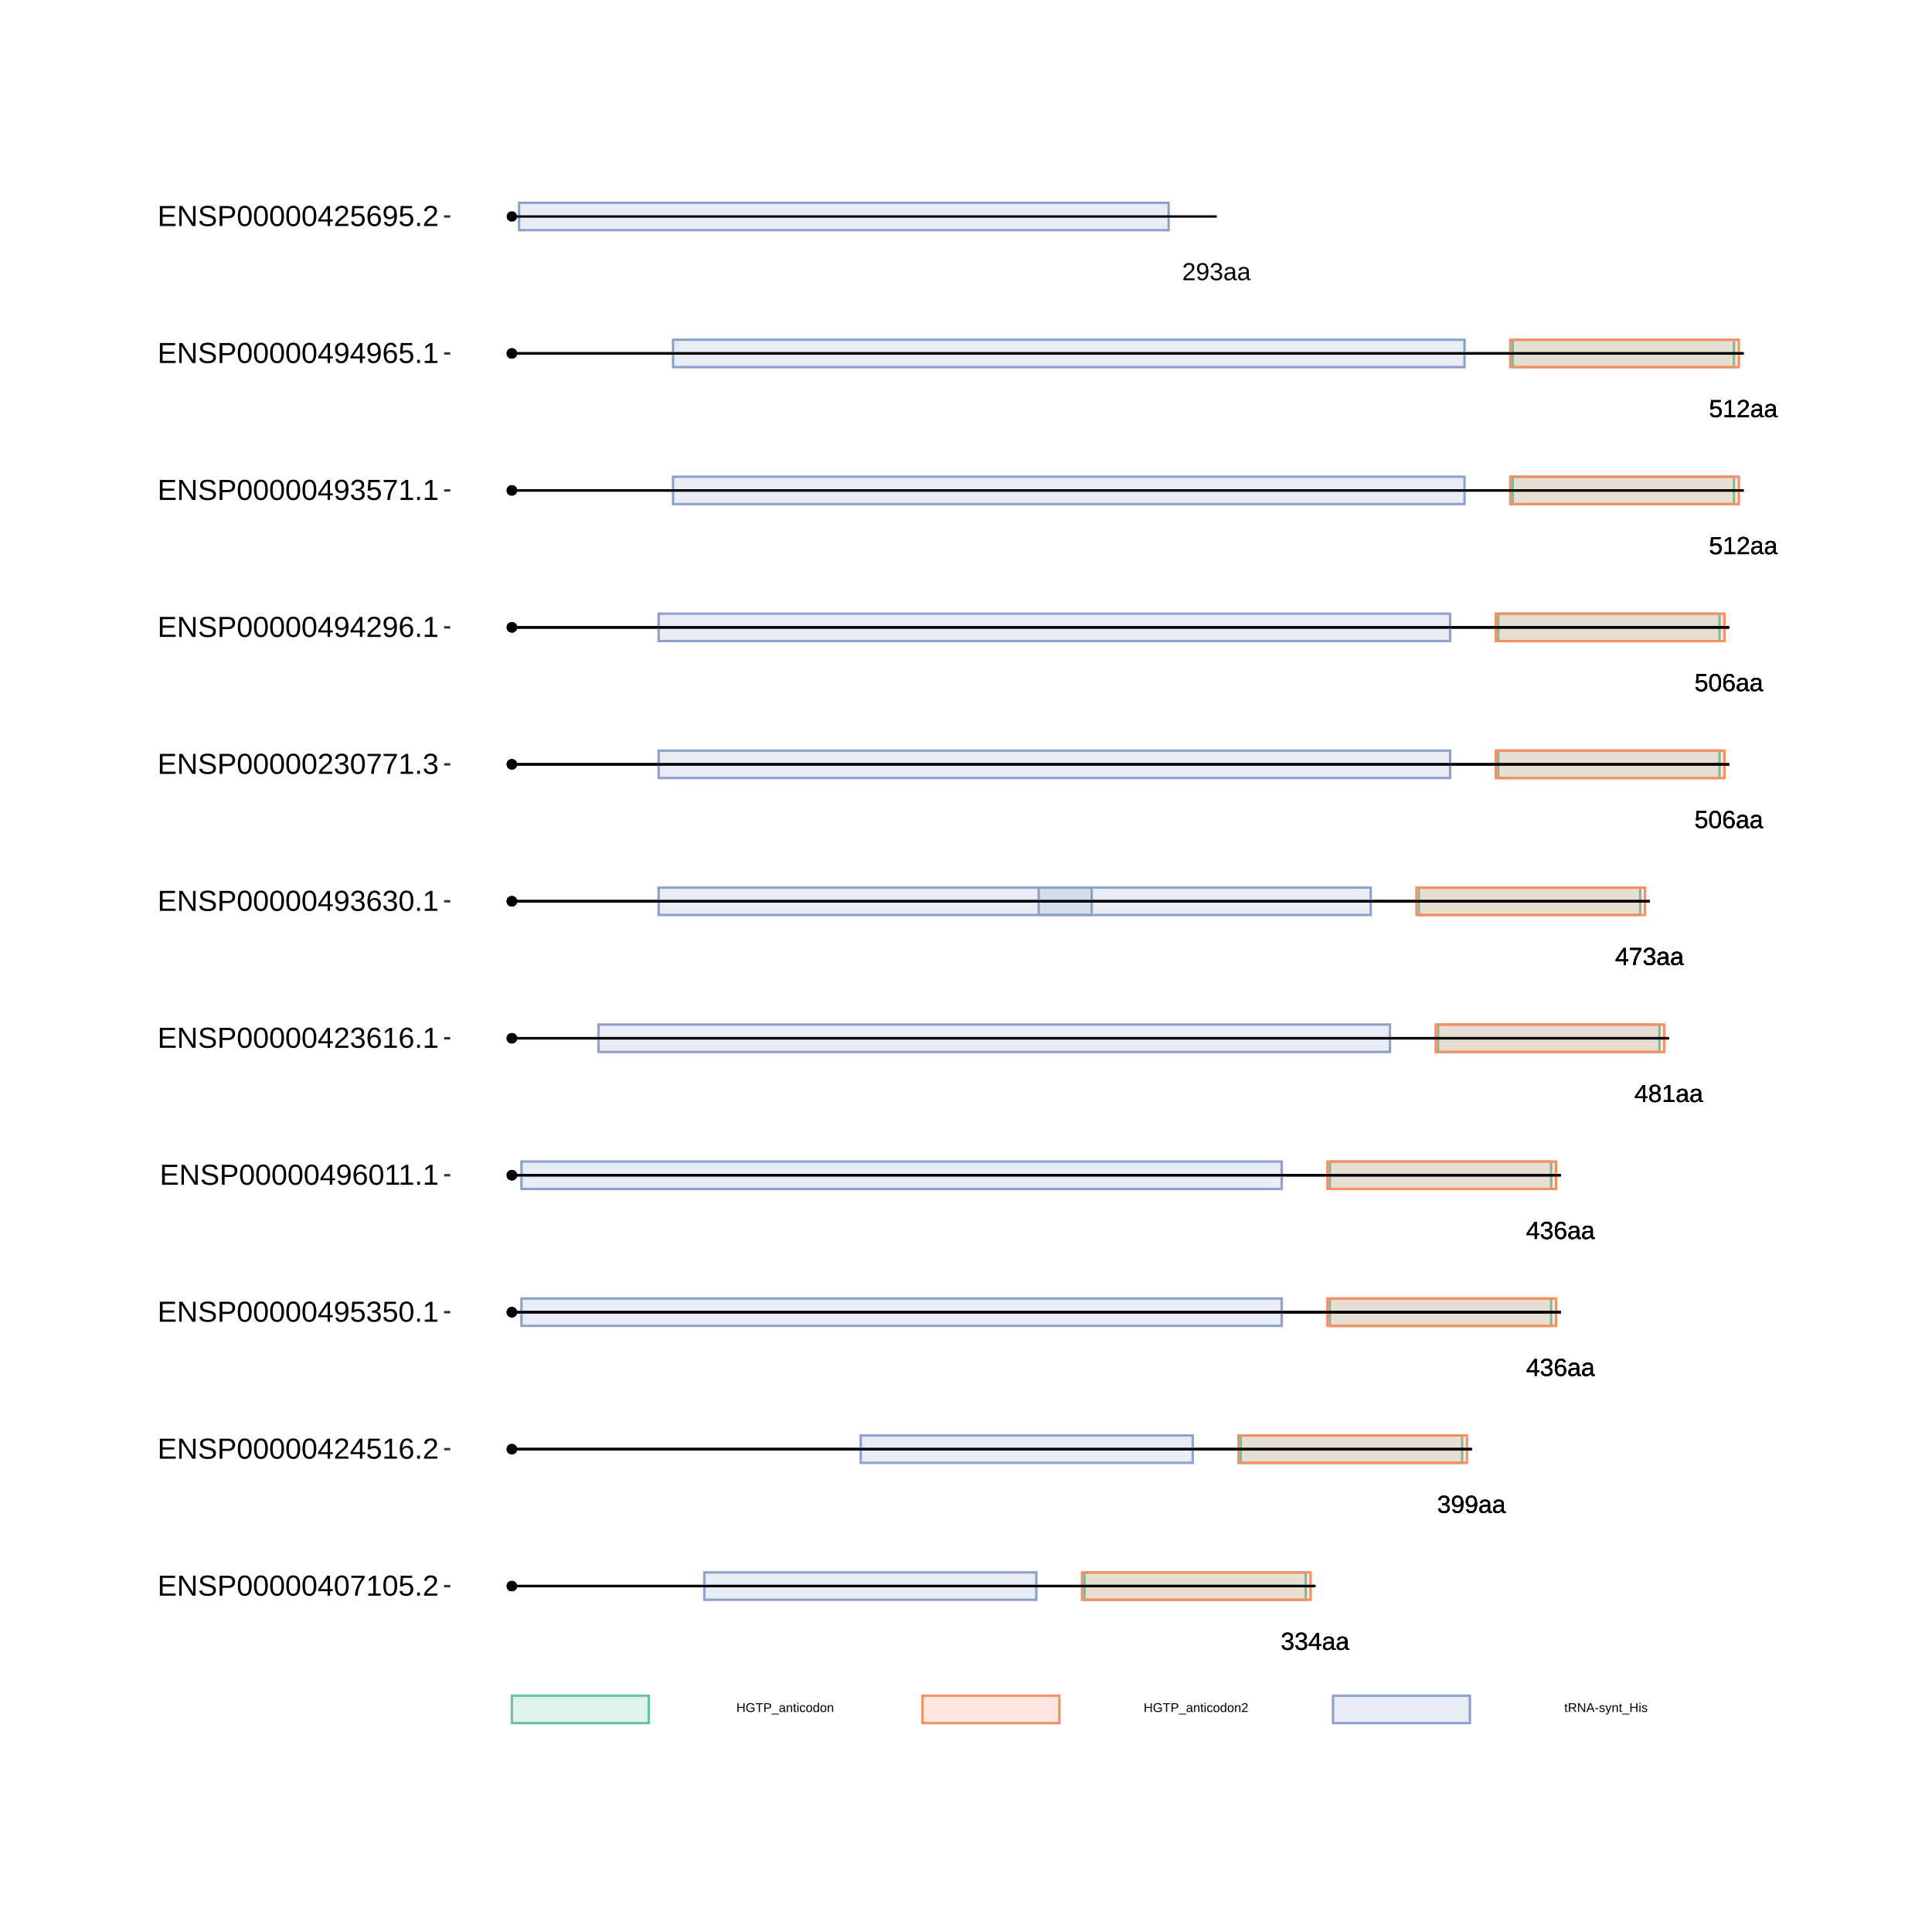 <?xml version="1.0" encoding="UTF-8"?>
<svg xmlns="http://www.w3.org/2000/svg" xmlns:xlink="http://www.w3.org/1999/xlink" width="864pt" height="864pt" viewBox="0 0 864 864" version="1.1">
<defs>
<g>
<symbol overflow="visible" id="glyph0-0">
<path style="stroke:none;" d="M 1.109 -7.594 L 7.172 -7.594 L 7.172 0 L 1.109 0 Z M 1.516 -7.188 L 1.516 -0.406 L 6.766 -0.406 L 6.766 -7.188 Z M 1.516 -7.188 "/>
</symbol>
<symbol overflow="visible" id="glyph0-1">
<path style="stroke:none;" d="M 5.656 -2.094 C 5.656 -1.395 5.43 -0.852 4.984 -0.469 C 4.547 -0.082 3.91 0.109 3.078 0.109 C 2.305 0.109 1.691 -0.062 1.234 -0.406 C 0.773 -0.758 0.504 -1.273 0.422 -1.953 L 1.422 -2.047 C 1.555 -1.148 2.109 -0.703 3.078 -0.703 C 3.566 -0.703 3.953 -0.82 4.234 -1.062 C 4.516 -1.301 4.656 -1.656 4.656 -2.125 C 4.656 -2.539 4.492 -2.863 4.172 -3.094 C 3.848 -3.332 3.391 -3.453 2.797 -3.453 L 2.25 -3.453 L 2.25 -4.281 L 2.766 -4.281 C 3.305 -4.281 3.723 -4.395 4.016 -4.625 C 4.305 -4.863 4.453 -5.188 4.453 -5.594 C 4.453 -6 4.332 -6.32 4.094 -6.562 C 3.852 -6.801 3.5 -6.922 3.031 -6.922 C 2.602 -6.922 2.254 -6.805 1.984 -6.578 C 1.723 -6.359 1.57 -6.051 1.531 -5.656 L 0.547 -5.734 C 0.617 -6.359 0.875 -6.844 1.312 -7.188 C 1.758 -7.539 2.332 -7.719 3.031 -7.719 C 3.801 -7.719 4.395 -7.539 4.812 -7.188 C 5.238 -6.832 5.453 -6.336 5.453 -5.703 C 5.453 -5.211 5.316 -4.816 5.047 -4.516 C 4.773 -4.211 4.379 -4.008 3.859 -3.906 L 3.859 -3.875 C 4.422 -3.812 4.859 -3.617 5.172 -3.297 C 5.492 -2.984 5.656 -2.582 5.656 -2.094 Z M 5.656 -2.094 "/>
</symbol>
<symbol overflow="visible" id="glyph0-2">
<path style="stroke:none;" d="M 4.75 -1.719 L 4.75 0 L 3.828 0 L 3.828 -1.719 L 0.25 -1.719 L 0.25 -2.469 L 3.734 -7.594 L 4.75 -7.594 L 4.75 -2.484 L 5.812 -2.484 L 5.812 -1.719 Z M 3.828 -6.5 C 3.828 -6.477 3.781 -6.383 3.688 -6.219 C 3.594 -6.051 3.52 -5.93 3.469 -5.859 L 1.531 -3 L 1.234 -2.594 L 1.156 -2.484 L 3.828 -2.484 Z M 3.828 -6.5 "/>
</symbol>
<symbol overflow="visible" id="glyph0-3">
<path style="stroke:none;" d="M 2.234 0.109 C 1.648 0.109 1.207 -0.039 0.906 -0.344 C 0.613 -0.656 0.469 -1.082 0.469 -1.625 C 0.469 -2.227 0.664 -2.691 1.062 -3.016 C 1.457 -3.336 2.098 -3.508 2.984 -3.531 L 4.297 -3.562 L 4.297 -3.875 C 4.297 -4.352 4.191 -4.691 3.984 -4.891 C 3.785 -5.098 3.473 -5.203 3.047 -5.203 C 2.609 -5.203 2.289 -5.129 2.094 -4.984 C 1.895 -4.836 1.781 -4.602 1.75 -4.281 L 0.734 -4.375 C 0.891 -5.414 1.664 -5.938 3.062 -5.938 C 3.801 -5.938 4.352 -5.77 4.719 -5.438 C 5.094 -5.102 5.281 -4.617 5.281 -3.984 L 5.281 -1.469 C 5.281 -1.176 5.316 -0.957 5.391 -0.812 C 5.461 -0.664 5.609 -0.594 5.828 -0.594 C 5.922 -0.594 6.023 -0.609 6.141 -0.641 L 6.141 -0.031 C 5.898 0.02 5.648 0.047 5.391 0.047 C 5.035 0.047 4.773 -0.047 4.609 -0.234 C 4.441 -0.422 4.348 -0.711 4.328 -1.109 L 4.297 -1.109 C 4.047 -0.672 3.754 -0.359 3.422 -0.172 C 3.098 0.016 2.703 0.109 2.234 0.109 Z M 2.453 -0.625 C 2.805 -0.625 3.117 -0.703 3.391 -0.859 C 3.672 -1.023 3.891 -1.25 4.047 -1.531 C 4.211 -1.812 4.297 -2.102 4.297 -2.406 L 4.297 -2.875 L 3.234 -2.859 C 2.773 -2.848 2.426 -2.801 2.188 -2.719 C 1.957 -2.633 1.781 -2.5 1.656 -2.312 C 1.531 -2.133 1.469 -1.898 1.469 -1.609 C 1.469 -1.297 1.551 -1.051 1.719 -0.875 C 1.895 -0.707 2.141 -0.625 2.453 -0.625 Z M 2.453 -0.625 "/>
</symbol>
<symbol overflow="visible" id="glyph0-4">
<path style="stroke:none;" d="M 5.625 -3.953 C 5.625 -2.648 5.383 -1.645 4.906 -0.938 C 4.426 -0.238 3.75 0.109 2.875 0.109 C 2.281 0.109 1.801 -0.016 1.438 -0.266 C 1.082 -0.516 0.828 -0.922 0.672 -1.484 L 1.609 -1.625 C 1.797 -0.988 2.223 -0.672 2.891 -0.672 C 3.441 -0.672 3.867 -0.93 4.172 -1.453 C 4.484 -1.973 4.645 -2.711 4.656 -3.672 C 4.508 -3.348 4.258 -3.086 3.906 -2.891 C 3.562 -2.691 3.18 -2.594 2.766 -2.594 C 2.086 -2.594 1.539 -2.828 1.125 -3.297 C 0.719 -3.766 0.516 -4.383 0.516 -5.156 C 0.516 -5.945 0.738 -6.57 1.188 -7.031 C 1.633 -7.488 2.254 -7.719 3.047 -7.719 C 3.891 -7.719 4.531 -7.406 4.969 -6.781 C 5.406 -6.156 5.625 -5.211 5.625 -3.953 Z M 4.562 -4.891 C 4.562 -5.504 4.422 -5.992 4.141 -6.359 C 3.859 -6.734 3.484 -6.922 3.016 -6.922 C 2.547 -6.922 2.176 -6.758 1.906 -6.438 C 1.633 -6.125 1.5 -5.695 1.5 -5.156 C 1.5 -4.602 1.633 -4.164 1.906 -3.844 C 2.176 -3.52 2.539 -3.359 3 -3.359 C 3.281 -3.359 3.539 -3.422 3.781 -3.547 C 4.02 -3.68 4.207 -3.863 4.344 -4.094 C 4.488 -4.32 4.562 -4.586 4.562 -4.891 Z M 4.562 -4.891 "/>
</symbol>
<symbol overflow="visible" id="glyph0-5">
<path style="stroke:none;" d="M 5.656 -2.484 C 5.656 -1.68 5.438 -1.047 5 -0.578 C 4.57 -0.117 3.973 0.109 3.203 0.109 C 2.348 0.109 1.691 -0.207 1.234 -0.844 C 0.785 -1.477 0.562 -2.406 0.562 -3.625 C 0.562 -4.938 0.797 -5.945 1.266 -6.656 C 1.734 -7.363 2.406 -7.719 3.281 -7.719 C 4.426 -7.719 5.148 -7.203 5.453 -6.172 L 4.516 -6 C 4.328 -6.613 3.91 -6.922 3.266 -6.922 C 2.711 -6.922 2.285 -6.66 1.984 -6.141 C 1.68 -5.629 1.531 -4.883 1.531 -3.906 C 1.707 -4.238 1.953 -4.488 2.266 -4.656 C 2.586 -4.82 2.957 -4.906 3.375 -4.906 C 4.07 -4.906 4.625 -4.688 5.031 -4.25 C 5.445 -3.812 5.656 -3.223 5.656 -2.484 Z M 4.672 -2.438 C 4.672 -2.988 4.535 -3.414 4.266 -3.719 C 3.992 -4.02 3.617 -4.172 3.141 -4.172 C 2.68 -4.172 2.312 -4.035 2.031 -3.766 C 1.758 -3.504 1.625 -3.141 1.625 -2.672 C 1.625 -2.086 1.766 -1.609 2.047 -1.234 C 2.336 -0.859 2.711 -0.672 3.172 -0.672 C 3.641 -0.672 4.004 -0.828 4.266 -1.141 C 4.535 -1.461 4.672 -1.895 4.672 -2.438 Z M 4.672 -2.438 "/>
</symbol>
<symbol overflow="visible" id="glyph0-6">
<path style="stroke:none;" d="M 5.656 -2.125 C 5.656 -1.414 5.43 -0.863 4.984 -0.469 C 4.547 -0.082 3.91 0.109 3.078 0.109 C 2.266 0.109 1.629 -0.082 1.172 -0.469 C 0.711 -0.852 0.484 -1.398 0.484 -2.109 C 0.484 -2.609 0.625 -3.023 0.906 -3.359 C 1.188 -3.703 1.551 -3.906 2 -3.969 L 2 -4 C 1.582 -4.094 1.254 -4.301 1.016 -4.625 C 0.773 -4.945 0.656 -5.328 0.656 -5.766 C 0.656 -6.348 0.867 -6.816 1.297 -7.172 C 1.734 -7.535 2.316 -7.719 3.047 -7.719 C 3.797 -7.719 4.383 -7.539 4.812 -7.188 C 5.25 -6.832 5.469 -6.352 5.469 -5.75 C 5.469 -5.32 5.348 -4.941 5.109 -4.609 C 4.867 -4.285 4.539 -4.082 4.125 -4 L 4.125 -3.984 C 4.613 -3.91 4.988 -3.707 5.25 -3.375 C 5.52 -3.039 5.656 -2.625 5.656 -2.125 Z M 4.469 -5.703 C 4.469 -6.555 3.992 -6.984 3.047 -6.984 C 2.598 -6.984 2.254 -6.875 2.016 -6.656 C 1.773 -6.445 1.656 -6.129 1.656 -5.703 C 1.656 -5.266 1.773 -4.93 2.016 -4.703 C 2.266 -4.473 2.613 -4.359 3.062 -4.359 C 3.52 -4.359 3.867 -4.461 4.109 -4.672 C 4.348 -4.891 4.469 -5.234 4.469 -5.703 Z M 4.656 -2.219 C 4.656 -2.688 4.516 -3.039 4.234 -3.281 C 3.953 -3.52 3.555 -3.641 3.047 -3.641 C 2.555 -3.641 2.172 -3.508 1.891 -3.25 C 1.617 -2.988 1.484 -2.633 1.484 -2.188 C 1.484 -1.145 2.016 -0.625 3.078 -0.625 C 3.609 -0.625 4.004 -0.75 4.266 -1 C 4.523 -1.25 4.656 -1.656 4.656 -2.219 Z M 4.656 -2.219 "/>
</symbol>
<symbol overflow="visible" id="glyph0-7">
<path style="stroke:none;" d="M 0.844 0 L 0.844 -0.828 L 2.781 -0.828 L 2.781 -6.672 L 1.062 -5.453 L 1.062 -6.359 L 2.859 -7.594 L 3.75 -7.594 L 3.75 -0.828 L 5.609 -0.828 L 5.609 0 Z M 0.844 0 "/>
</symbol>
<symbol overflow="visible" id="glyph0-8">
<path style="stroke:none;" d="M 5.594 -6.812 C 4.812 -5.625 4.258 -4.691 3.938 -4.016 C 3.625 -3.348 3.383 -2.688 3.219 -2.031 C 3.062 -1.375 2.984 -0.695 2.984 0 L 1.969 0 C 1.969 -0.969 2.172 -1.988 2.578 -3.062 C 2.992 -4.133 3.688 -5.375 4.656 -6.781 L 0.562 -6.781 L 0.562 -7.594 L 5.594 -7.594 Z M 5.594 -6.812 "/>
</symbol>
<symbol overflow="visible" id="glyph0-9">
<path style="stroke:none;" d="M 5.688 -2.469 C 5.688 -1.664 5.445 -1.035 4.969 -0.578 C 4.488 -0.117 3.828 0.109 2.984 0.109 C 2.273 0.109 1.703 -0.039 1.266 -0.344 C 0.828 -0.656 0.551 -1.109 0.438 -1.703 L 1.422 -1.812 C 1.629 -1.062 2.156 -0.688 3 -0.688 C 3.52 -0.688 3.926 -0.844 4.219 -1.156 C 4.52 -1.469 4.672 -1.898 4.672 -2.453 C 4.672 -2.93 4.52 -3.316 4.219 -3.609 C 3.926 -3.91 3.531 -4.062 3.031 -4.062 C 2.758 -4.062 2.508 -4.02 2.281 -3.938 C 2.062 -3.852 1.836 -3.711 1.609 -3.516 L 0.656 -3.516 L 0.922 -7.594 L 5.234 -7.594 L 5.234 -6.781 L 1.797 -6.781 L 1.656 -4.359 C 2.07 -4.68 2.594 -4.844 3.219 -4.844 C 3.969 -4.844 4.566 -4.625 5.016 -4.188 C 5.461 -3.75 5.688 -3.176 5.688 -2.469 Z M 5.688 -2.469 "/>
</symbol>
<symbol overflow="visible" id="glyph0-10">
<path style="stroke:none;" d="M 5.719 -3.797 C 5.719 -2.535 5.492 -1.566 5.047 -0.891 C 4.598 -0.223 3.938 0.109 3.062 0.109 C 2.188 0.109 1.531 -0.223 1.094 -0.891 C 0.656 -1.555 0.438 -2.523 0.438 -3.797 C 0.438 -5.109 0.645 -6.086 1.062 -6.734 C 1.488 -7.391 2.164 -7.719 3.094 -7.719 C 3.988 -7.719 4.648 -7.383 5.078 -6.719 C 5.504 -6.062 5.719 -5.086 5.719 -3.797 Z M 4.719 -3.797 C 4.719 -4.898 4.594 -5.695 4.344 -6.188 C 4.094 -6.676 3.676 -6.922 3.094 -6.922 C 2.5 -6.922 2.066 -6.676 1.797 -6.188 C 1.535 -5.707 1.406 -4.91 1.406 -3.797 C 1.406 -2.723 1.535 -1.938 1.797 -1.438 C 2.066 -0.938 2.488 -0.688 3.062 -0.688 C 3.633 -0.688 4.051 -0.941 4.312 -1.453 C 4.582 -1.961 4.719 -2.742 4.719 -3.797 Z M 4.719 -3.797 "/>
</symbol>
<symbol overflow="visible" id="glyph0-11">
<path style="stroke:none;" d="M 0.562 0 L 0.562 -0.688 C 0.738 -1.102 0.957 -1.473 1.219 -1.797 C 1.488 -2.117 1.77 -2.41 2.062 -2.672 C 2.352 -2.93 2.641 -3.172 2.922 -3.391 C 3.211 -3.617 3.473 -3.844 3.703 -4.062 C 3.93 -4.289 4.113 -4.523 4.25 -4.766 C 4.395 -5.016 4.469 -5.289 4.469 -5.594 C 4.469 -6.008 4.344 -6.332 4.094 -6.562 C 3.852 -6.801 3.516 -6.922 3.078 -6.922 C 2.672 -6.922 2.332 -6.805 2.062 -6.578 C 1.789 -6.348 1.633 -6.031 1.594 -5.625 L 0.594 -5.719 C 0.664 -6.332 0.922 -6.816 1.359 -7.172 C 1.805 -7.535 2.379 -7.719 3.078 -7.719 C 3.848 -7.719 4.438 -7.535 4.844 -7.172 C 5.258 -6.805 5.469 -6.289 5.469 -5.625 C 5.469 -5.332 5.398 -5.039 5.266 -4.75 C 5.129 -4.457 4.926 -4.164 4.656 -3.875 C 4.395 -3.582 3.891 -3.133 3.141 -2.531 C 2.723 -2.188 2.391 -1.879 2.141 -1.609 C 1.898 -1.336 1.727 -1.078 1.625 -0.828 L 5.594 -0.828 L 5.594 0 Z M 0.562 0 "/>
</symbol>
<symbol overflow="visible" id="glyph1-0">
<path style="stroke:none;" d="M 0.562 -3.906 L 3.688 -3.906 L 3.688 0 L 0.562 0 Z M 0.781 -3.703 L 0.781 -0.219 L 3.484 -0.219 L 3.484 -3.703 Z M 0.781 -3.703 "/>
</symbol>
<symbol overflow="visible" id="glyph1-1">
<path style="stroke:none;" d="M 3.109 0 L 3.109 -1.812 L 1 -1.812 L 1 0 L 0.469 0 L 0.469 -3.906 L 1 -3.906 L 1 -2.25 L 3.109 -2.25 L 3.109 -3.906 L 3.641 -3.906 L 3.641 0 Z M 3.109 0 "/>
</symbol>
<symbol overflow="visible" id="glyph1-2">
<path style="stroke:none;" d="M 0.281 -1.969 C 0.281 -2.602 0.453 -3.094 0.797 -3.438 C 1.141 -3.789 1.617 -3.969 2.234 -3.969 C 2.66 -3.969 3.008 -3.895 3.281 -3.75 C 3.551 -3.602 3.758 -3.367 3.906 -3.047 L 3.406 -2.906 C 3.289 -3.125 3.133 -3.281 2.938 -3.375 C 2.75 -3.477 2.508 -3.531 2.219 -3.531 C 1.77 -3.531 1.426 -3.395 1.188 -3.125 C 0.945 -2.852 0.828 -2.469 0.828 -1.969 C 0.828 -1.477 0.953 -1.086 1.203 -0.797 C 1.453 -0.516 1.801 -0.375 2.25 -0.375 C 2.508 -0.375 2.75 -0.41 2.969 -0.484 C 3.195 -0.566 3.379 -0.676 3.516 -0.812 L 3.516 -1.516 L 2.344 -1.516 L 2.344 -1.953 L 4 -1.953 L 4 -0.609 C 3.789 -0.398 3.535 -0.234 3.234 -0.109 C 2.93 0.004 2.602 0.062 2.25 0.062 C 1.844 0.062 1.488 -0.02 1.188 -0.188 C 0.895 -0.352 0.672 -0.586 0.516 -0.891 C 0.359 -1.203 0.281 -1.562 0.281 -1.969 Z M 0.281 -1.969 "/>
</symbol>
<symbol overflow="visible" id="glyph1-3">
<path style="stroke:none;" d="M 2 -3.484 L 2 0 L 1.469 0 L 1.469 -3.484 L 0.125 -3.484 L 0.125 -3.906 L 3.344 -3.906 L 3.344 -3.484 Z M 2 -3.484 "/>
</symbol>
<symbol overflow="visible" id="glyph1-4">
<path style="stroke:none;" d="M 3.5 -2.734 C 3.5 -2.367 3.375 -2.078 3.125 -1.859 C 2.883 -1.641 2.555 -1.531 2.141 -1.531 L 1 -1.531 L 1 0 L 0.469 0 L 0.469 -3.906 L 2.109 -3.906 C 2.547 -3.906 2.883 -3.801 3.125 -3.594 C 3.375 -3.395 3.5 -3.109 3.5 -2.734 Z M 2.953 -2.734 C 2.953 -3.234 2.648 -3.484 2.047 -3.484 L 1 -3.484 L 1 -1.938 L 2.078 -1.938 C 2.66 -1.938 2.953 -2.203 2.953 -2.734 Z M 2.953 -2.734 "/>
</symbol>
<symbol overflow="visible" id="glyph1-5">
<path style="stroke:none;" d="M -0.094 1.125 L -0.094 0.766 L 3.234 0.766 L 3.234 1.125 Z M -0.094 1.125 "/>
</symbol>
<symbol overflow="visible" id="glyph1-6">
<path style="stroke:none;" d="M 1.156 0.062 C 0.852 0.062 0.625 -0.016 0.469 -0.172 C 0.312 -0.336 0.234 -0.562 0.234 -0.844 C 0.234 -1.156 0.336 -1.395 0.547 -1.562 C 0.754 -1.727 1.082 -1.816 1.531 -1.828 L 2.219 -1.828 L 2.219 -2 C 2.219 -2.238 2.164 -2.41 2.062 -2.516 C 1.957 -2.629 1.789 -2.688 1.562 -2.688 C 1.344 -2.688 1.18 -2.645 1.078 -2.562 C 0.973 -2.488 0.91 -2.367 0.891 -2.203 L 0.375 -2.25 C 0.457 -2.789 0.859 -3.062 1.578 -3.062 C 1.953 -3.062 2.234 -2.973 2.422 -2.797 C 2.617 -2.629 2.719 -2.379 2.719 -2.047 L 2.719 -0.75 C 2.719 -0.602 2.734 -0.492 2.766 -0.422 C 2.805 -0.348 2.883 -0.312 3 -0.312 C 3.051 -0.312 3.102 -0.316 3.156 -0.328 L 3.156 -0.016 C 3.031 0.016 2.906 0.031 2.781 0.031 C 2.594 0.031 2.457 -0.016 2.375 -0.109 C 2.289 -0.211 2.242 -0.367 2.234 -0.578 L 2.219 -0.578 C 2.082 -0.348 1.93 -0.18 1.766 -0.078 C 1.598 0.016 1.395 0.062 1.156 0.062 Z M 1.266 -0.312 C 1.441 -0.312 1.602 -0.352 1.75 -0.438 C 1.895 -0.52 2.008 -0.633 2.094 -0.781 C 2.176 -0.926 2.219 -1.078 2.219 -1.234 L 2.219 -1.484 L 1.672 -1.469 C 1.43 -1.469 1.25 -1.441 1.125 -1.391 C 1.008 -1.348 0.914 -1.281 0.844 -1.188 C 0.781 -1.102 0.75 -0.984 0.75 -0.828 C 0.75 -0.672 0.789 -0.547 0.875 -0.453 C 0.969 -0.359 1.098 -0.312 1.266 -0.312 Z M 1.266 -0.312 "/>
</symbol>
<symbol overflow="visible" id="glyph1-7">
<path style="stroke:none;" d="M 2.297 0 L 2.297 -1.906 C 2.297 -2.102 2.273 -2.254 2.234 -2.359 C 2.191 -2.473 2.129 -2.551 2.047 -2.594 C 1.961 -2.645 1.836 -2.672 1.672 -2.672 C 1.43 -2.672 1.238 -2.586 1.094 -2.422 C 0.957 -2.266 0.891 -2.035 0.891 -1.734 L 0.891 0 L 0.391 0 L 0.391 -2.359 C 0.391 -2.711 0.383 -2.926 0.375 -3 L 0.844 -3 C 0.852 -2.988 0.859 -2.961 0.859 -2.922 C 0.859 -2.891 0.859 -2.844 0.859 -2.781 C 0.859 -2.727 0.863 -2.629 0.875 -2.484 C 0.988 -2.691 1.117 -2.836 1.266 -2.922 C 1.422 -3.016 1.613 -3.062 1.844 -3.062 C 2.164 -3.062 2.406 -2.977 2.562 -2.812 C 2.719 -2.645 2.797 -2.375 2.797 -2 L 2.797 0 Z M 2.297 0 "/>
</symbol>
<symbol overflow="visible" id="glyph1-8">
<path style="stroke:none;" d="M 1.531 -0.016 C 1.375 0.023 1.207 0.047 1.031 0.047 C 0.633 0.047 0.438 -0.18 0.438 -0.641 L 0.438 -2.641 L 0.094 -2.641 L 0.094 -3 L 0.453 -3 L 0.594 -3.672 L 0.938 -3.672 L 0.938 -3 L 1.484 -3 L 1.484 -2.641 L 0.938 -2.641 L 0.938 -0.75 C 0.938 -0.602 0.957 -0.5 1 -0.438 C 1.051 -0.383 1.133 -0.359 1.25 -0.359 C 1.312 -0.359 1.406 -0.367 1.531 -0.391 Z M 1.531 -0.016 "/>
</symbol>
<symbol overflow="visible" id="glyph1-9">
<path style="stroke:none;" d="M 0.375 -3.641 L 0.375 -4.125 L 0.875 -4.125 L 0.875 -3.641 Z M 0.375 0 L 0.375 -3 L 0.875 -3 L 0.875 0 Z M 0.375 0 "/>
</symbol>
<symbol overflow="visible" id="glyph1-10">
<path style="stroke:none;" d="M 0.766 -1.516 C 0.766 -1.117 0.828 -0.82 0.953 -0.625 C 1.078 -0.438 1.266 -0.344 1.516 -0.344 C 1.691 -0.344 1.836 -0.391 1.953 -0.484 C 2.078 -0.578 2.156 -0.723 2.188 -0.922 L 2.688 -0.891 C 2.656 -0.609 2.535 -0.379 2.328 -0.203 C 2.117 -0.023 1.852 0.062 1.531 0.062 C 1.113 0.062 0.789 -0.066 0.562 -0.328 C 0.344 -0.598 0.234 -0.988 0.234 -1.5 C 0.234 -2.008 0.344 -2.395 0.562 -2.656 C 0.789 -2.926 1.113 -3.062 1.531 -3.062 C 1.832 -3.062 2.082 -2.977 2.281 -2.812 C 2.488 -2.656 2.617 -2.438 2.672 -2.156 L 2.156 -2.125 C 2.133 -2.289 2.07 -2.422 1.969 -2.516 C 1.863 -2.617 1.711 -2.672 1.516 -2.672 C 1.254 -2.672 1.062 -2.582 0.938 -2.406 C 0.82 -2.227 0.766 -1.93 0.766 -1.516 Z M 0.766 -1.516 "/>
</symbol>
<symbol overflow="visible" id="glyph1-11">
<path style="stroke:none;" d="M 2.922 -1.5 C 2.922 -0.977 2.805 -0.586 2.578 -0.328 C 2.348 -0.066 2.008 0.062 1.562 0.062 C 1.125 0.062 0.789 -0.07 0.562 -0.344 C 0.344 -0.613 0.234 -1 0.234 -1.5 C 0.234 -2.539 0.68 -3.062 1.578 -3.062 C 2.047 -3.062 2.383 -2.93 2.594 -2.672 C 2.812 -2.422 2.922 -2.031 2.922 -1.5 Z M 2.406 -1.5 C 2.406 -1.914 2.344 -2.219 2.219 -2.406 C 2.094 -2.594 1.883 -2.688 1.594 -2.688 C 1.301 -2.688 1.086 -2.586 0.953 -2.391 C 0.828 -2.203 0.766 -1.906 0.766 -1.5 C 0.766 -1.102 0.828 -0.805 0.953 -0.609 C 1.086 -0.41 1.289 -0.312 1.562 -0.312 C 1.863 -0.312 2.078 -0.406 2.203 -0.594 C 2.336 -0.789 2.406 -1.094 2.406 -1.5 Z M 2.406 -1.5 "/>
</symbol>
<symbol overflow="visible" id="glyph1-12">
<path style="stroke:none;" d="M 2.281 -0.484 C 2.188 -0.285 2.062 -0.145 1.906 -0.062 C 1.758 0.02 1.57 0.062 1.344 0.062 C 0.969 0.062 0.688 -0.066 0.5 -0.328 C 0.32 -0.586 0.234 -0.973 0.234 -1.484 C 0.234 -2.535 0.602 -3.062 1.344 -3.062 C 1.57 -3.062 1.758 -3.02 1.906 -2.938 C 2.062 -2.852 2.188 -2.719 2.281 -2.531 L 2.281 -4.125 L 2.781 -4.125 L 2.781 -0.625 C 2.781 -0.312 2.785 -0.102 2.797 0 L 2.312 0 C 2.312 -0.031 2.305 -0.098 2.297 -0.203 C 2.297 -0.305 2.297 -0.398 2.297 -0.484 Z M 0.766 -1.5 C 0.766 -1.082 0.816 -0.781 0.922 -0.594 C 1.035 -0.414 1.219 -0.328 1.469 -0.328 C 1.75 -0.328 1.953 -0.426 2.078 -0.625 C 2.211 -0.82 2.281 -1.125 2.281 -1.531 C 2.281 -1.938 2.211 -2.227 2.078 -2.406 C 1.953 -2.594 1.754 -2.688 1.484 -2.688 C 1.223 -2.688 1.035 -2.594 0.922 -2.406 C 0.816 -2.227 0.766 -1.926 0.766 -1.5 Z M 0.766 -1.5 "/>
</symbol>
<symbol overflow="visible" id="glyph1-13">
<path style="stroke:none;" d="M 0.281 0 L 0.281 -0.359 C 0.375 -0.566 0.488 -0.754 0.625 -0.922 C 0.758 -1.086 0.898 -1.238 1.047 -1.375 C 1.203 -1.508 1.352 -1.633 1.5 -1.75 C 1.656 -1.863 1.789 -1.977 1.906 -2.094 C 2.02 -2.207 2.113 -2.328 2.188 -2.453 C 2.258 -2.578 2.297 -2.719 2.297 -2.875 C 2.297 -3.094 2.234 -3.258 2.109 -3.375 C 1.984 -3.5 1.812 -3.562 1.594 -3.562 C 1.375 -3.562 1.195 -3.504 1.062 -3.391 C 0.926 -3.273 0.844 -3.113 0.812 -2.906 L 0.312 -2.953 C 0.344 -3.266 0.473 -3.508 0.703 -3.688 C 0.93 -3.875 1.227 -3.969 1.594 -3.969 C 1.988 -3.969 2.289 -3.875 2.5 -3.688 C 2.707 -3.5 2.812 -3.238 2.812 -2.906 C 2.812 -2.75 2.773 -2.594 2.703 -2.438 C 2.641 -2.289 2.539 -2.141 2.406 -1.984 C 2.27 -1.836 2.004 -1.609 1.609 -1.297 C 1.398 -1.117 1.234 -0.961 1.109 -0.828 C 0.984 -0.691 0.891 -0.555 0.828 -0.422 L 2.875 -0.422 L 2.875 0 Z M 0.281 0 "/>
</symbol>
<symbol overflow="visible" id="glyph1-14">
<path style="stroke:none;" d="M 3.234 0 L 2.219 -1.625 L 1 -1.625 L 1 0 L 0.469 0 L 0.469 -3.906 L 2.312 -3.906 C 2.75 -3.906 3.086 -3.805 3.328 -3.609 C 3.566 -3.422 3.688 -3.148 3.688 -2.797 C 3.688 -2.504 3.602 -2.258 3.438 -2.062 C 3.27 -1.863 3.035 -1.738 2.734 -1.688 L 3.844 0 Z M 3.156 -2.781 C 3.156 -3.008 3.078 -3.18 2.922 -3.297 C 2.766 -3.422 2.539 -3.484 2.25 -3.484 L 1 -3.484 L 1 -2.047 L 2.281 -2.047 C 2.562 -2.047 2.773 -2.109 2.922 -2.234 C 3.078 -2.367 3.156 -2.551 3.156 -2.781 Z M 3.156 -2.781 "/>
</symbol>
<symbol overflow="visible" id="glyph1-15">
<path style="stroke:none;" d="M 3 0 L 0.906 -3.328 L 0.922 -3.062 L 0.938 -2.594 L 0.938 0 L 0.469 0 L 0.469 -3.906 L 1.078 -3.906 L 3.203 -0.562 C 3.18 -0.926 3.172 -1.188 3.172 -1.344 L 3.172 -3.906 L 3.641 -3.906 L 3.641 0 Z M 3 0 "/>
</symbol>
<symbol overflow="visible" id="glyph1-16">
<path style="stroke:none;" d="M 3.234 0 L 2.797 -1.141 L 1.016 -1.141 L 0.562 0 L 0.016 0 L 1.609 -3.906 L 2.203 -3.906 L 3.781 0 Z M 1.906 -3.516 L 1.875 -3.438 C 1.832 -3.281 1.766 -3.082 1.672 -2.844 L 1.172 -1.562 L 2.641 -1.562 L 2.141 -2.844 C 2.086 -2.977 2.035 -3.125 1.984 -3.281 Z M 1.906 -3.516 "/>
</symbol>
<symbol overflow="visible" id="glyph1-17">
<path style="stroke:none;" d="M 0.25 -1.281 L 0.25 -1.734 L 1.641 -1.734 L 1.641 -1.281 Z M 0.25 -1.281 "/>
</symbol>
<symbol overflow="visible" id="glyph1-18">
<path style="stroke:none;" d="M 2.641 -0.828 C 2.641 -0.547 2.531 -0.328 2.312 -0.172 C 2.102 -0.016 1.805 0.062 1.422 0.062 C 1.047 0.062 0.754 0 0.547 -0.125 C 0.348 -0.25 0.219 -0.441 0.156 -0.703 L 0.594 -0.797 C 0.633 -0.629 0.723 -0.508 0.859 -0.438 C 0.992 -0.363 1.18 -0.328 1.422 -0.328 C 1.672 -0.328 1.852 -0.363 1.969 -0.438 C 2.094 -0.52 2.156 -0.641 2.156 -0.797 C 2.156 -0.91 2.113 -1.004 2.031 -1.078 C 1.945 -1.148 1.816 -1.211 1.641 -1.266 L 1.281 -1.359 C 0.988 -1.43 0.781 -1.504 0.656 -1.578 C 0.539 -1.648 0.445 -1.734 0.375 -1.828 C 0.312 -1.93 0.281 -2.055 0.281 -2.203 C 0.281 -2.484 0.375 -2.691 0.562 -2.828 C 0.758 -2.973 1.047 -3.047 1.422 -3.047 C 1.754 -3.047 2.016 -2.988 2.203 -2.875 C 2.398 -2.758 2.523 -2.57 2.578 -2.312 L 2.141 -2.266 C 2.109 -2.391 2.031 -2.488 1.906 -2.562 C 1.789 -2.633 1.629 -2.672 1.422 -2.672 C 1.191 -2.672 1.023 -2.633 0.922 -2.562 C 0.816 -2.5 0.766 -2.398 0.766 -2.266 C 0.766 -2.18 0.785 -2.109 0.828 -2.047 C 0.867 -1.992 0.93 -1.945 1.016 -1.906 C 1.109 -1.863 1.297 -1.812 1.578 -1.75 C 1.836 -1.676 2.023 -1.613 2.141 -1.562 C 2.266 -1.508 2.359 -1.445 2.422 -1.375 C 2.492 -1.301 2.547 -1.219 2.578 -1.125 C 2.617 -1.039 2.641 -0.941 2.641 -0.828 Z M 2.641 -0.828 "/>
</symbol>
<symbol overflow="visible" id="glyph1-19">
<path style="stroke:none;" d="M 0.531 1.188 C 0.395 1.188 0.281 1.176 0.188 1.156 L 0.188 0.781 C 0.258 0.789 0.336 0.797 0.422 0.797 C 0.734 0.797 0.977 0.566 1.156 0.109 L 1.203 -0.016 L 0.016 -3 L 0.547 -3 L 1.188 -1.344 C 1.188 -1.32 1.191 -1.289 1.203 -1.25 C 1.223 -1.219 1.266 -1.098 1.328 -0.891 C 1.398 -0.68 1.441 -0.566 1.453 -0.547 L 1.641 -1.094 L 2.312 -3 L 2.828 -3 L 1.672 0 C 1.547 0.32 1.43 0.562 1.328 0.719 C 1.223 0.875 1.102 0.988 0.969 1.062 C 0.844 1.145 0.695 1.188 0.531 1.188 Z M 0.531 1.188 "/>
</symbol>
<symbol overflow="visible" id="glyph2-0">
<path style="stroke:none;" d="M 1.297 -8.938 L 8.438 -8.938 L 8.438 0 L 1.297 0 Z M 1.781 -8.469 L 1.781 -0.484 L 7.953 -0.484 L 7.953 -8.469 Z M 1.781 -8.469 "/>
</symbol>
<symbol overflow="visible" id="glyph2-1">
<path style="stroke:none;" d="M 1.062 0 L 1.062 -8.938 L 7.859 -8.938 L 7.859 -7.953 L 2.281 -7.953 L 2.281 -5.078 L 7.469 -5.078 L 7.469 -4.109 L 2.281 -4.109 L 2.281 -0.984 L 8.109 -0.984 L 8.109 0 Z M 1.062 0 "/>
</symbol>
<symbol overflow="visible" id="glyph2-2">
<path style="stroke:none;" d="M 6.875 0 L 2.078 -7.625 L 2.109 -7 L 2.141 -5.938 L 2.141 0 L 1.062 0 L 1.062 -8.938 L 2.469 -8.938 L 7.312 -1.281 C 7.258 -2.102 7.234 -2.703 7.234 -3.078 L 7.234 -8.938 L 8.328 -8.938 L 8.328 0 Z M 6.875 0 "/>
</symbol>
<symbol overflow="visible" id="glyph2-3">
<path style="stroke:none;" d="M 8.078 -2.469 C 8.078 -1.645 7.754 -1.004 7.109 -0.547 C 6.461 -0.098 5.551 0.125 4.375 0.125 C 2.195 0.125 0.938 -0.629 0.594 -2.141 L 1.766 -2.375 C 1.898 -1.844 2.188 -1.445 2.625 -1.188 C 3.062 -0.938 3.66 -0.812 4.422 -0.812 C 5.203 -0.812 5.805 -0.945 6.234 -1.219 C 6.66 -1.488 6.875 -1.883 6.875 -2.406 C 6.875 -2.695 6.805 -2.93 6.672 -3.109 C 6.535 -3.297 6.348 -3.445 6.109 -3.562 C 5.867 -3.688 5.582 -3.785 5.25 -3.859 C 4.914 -3.941 4.547 -4.031 4.141 -4.125 C 3.43 -4.281 2.895 -4.438 2.531 -4.594 C 2.164 -4.75 1.875 -4.922 1.656 -5.109 C 1.445 -5.305 1.285 -5.535 1.172 -5.797 C 1.066 -6.055 1.016 -6.352 1.016 -6.688 C 1.016 -7.445 1.305 -8.035 1.891 -8.453 C 2.473 -8.867 3.312 -9.078 4.406 -9.078 C 5.414 -9.078 6.191 -8.922 6.734 -8.609 C 7.273 -8.297 7.648 -7.766 7.859 -7.016 L 6.672 -6.812 C 6.535 -7.281 6.285 -7.617 5.922 -7.828 C 5.555 -8.047 5.047 -8.156 4.391 -8.156 C 3.672 -8.156 3.125 -8.035 2.75 -7.797 C 2.375 -7.566 2.188 -7.219 2.188 -6.75 C 2.188 -6.469 2.258 -6.238 2.406 -6.062 C 2.551 -5.883 2.758 -5.734 3.031 -5.609 C 3.312 -5.484 3.863 -5.328 4.688 -5.141 C 4.957 -5.078 5.227 -5.016 5.5 -4.953 C 5.781 -4.891 6.047 -4.812 6.297 -4.719 C 6.547 -4.625 6.773 -4.516 6.984 -4.391 C 7.203 -4.273 7.391 -4.129 7.547 -3.953 C 7.711 -3.773 7.844 -3.562 7.938 -3.312 C 8.031 -3.07 8.078 -2.789 8.078 -2.469 Z M 8.078 -2.469 "/>
</symbol>
<symbol overflow="visible" id="glyph2-4">
<path style="stroke:none;" d="M 7.984 -6.25 C 7.984 -5.406 7.707 -4.734 7.156 -4.234 C 6.602 -3.734 5.852 -3.484 4.906 -3.484 L 2.281 -3.484 L 2.281 0 L 1.062 0 L 1.062 -8.938 L 4.828 -8.938 C 5.828 -8.938 6.602 -8.703 7.156 -8.234 C 7.707 -7.766 7.984 -7.102 7.984 -6.25 Z M 6.766 -6.234 C 6.766 -7.391 6.07 -7.969 4.688 -7.969 L 2.281 -7.969 L 2.281 -4.438 L 4.734 -4.438 C 6.086 -4.438 6.766 -5.035 6.766 -6.234 Z M 6.766 -6.234 "/>
</symbol>
<symbol overflow="visible" id="glyph2-5">
<path style="stroke:none;" d="M 6.719 -4.469 C 6.719 -2.977 6.453 -1.836 5.922 -1.047 C 5.398 -0.266 4.625 0.125 3.594 0.125 C 2.57 0.125 1.801 -0.266 1.281 -1.047 C 0.77 -1.828 0.516 -2.969 0.516 -4.469 C 0.516 -6.008 0.766 -7.16 1.266 -7.922 C 1.766 -8.691 2.555 -9.078 3.641 -9.078 C 4.691 -9.078 5.469 -8.688 5.969 -7.906 C 6.469 -7.133 6.719 -5.988 6.719 -4.469 Z M 5.562 -4.469 C 5.562 -5.758 5.41 -6.695 5.109 -7.281 C 4.816 -7.863 4.328 -8.156 3.641 -8.156 C 2.93 -8.156 2.422 -7.867 2.109 -7.297 C 1.805 -6.723 1.656 -5.781 1.656 -4.469 C 1.656 -3.207 1.812 -2.281 2.125 -1.688 C 2.438 -1.102 2.93 -0.812 3.609 -0.812 C 4.285 -0.812 4.781 -1.109 5.094 -1.703 C 5.406 -2.305 5.562 -3.227 5.562 -4.469 Z M 5.562 -4.469 "/>
</symbol>
<symbol overflow="visible" id="glyph2-6">
<path style="stroke:none;" d="M 5.594 -2.031 L 5.594 0 L 4.516 0 L 4.516 -2.031 L 0.297 -2.031 L 0.297 -2.906 L 4.391 -8.938 L 5.594 -8.938 L 5.594 -2.922 L 6.844 -2.922 L 6.844 -2.031 Z M 4.516 -7.656 C 4.504 -7.633 4.441 -7.52 4.328 -7.312 C 4.223 -7.113 4.145 -6.977 4.094 -6.906 L 1.797 -3.516 L 1.453 -3.047 L 1.359 -2.922 L 4.516 -2.922 Z M 4.516 -7.656 "/>
</symbol>
<symbol overflow="visible" id="glyph2-7">
<path style="stroke:none;" d="M 6.578 -8.016 C 5.66 -6.617 5.016 -5.523 4.641 -4.734 C 4.266 -3.941 3.984 -3.16 3.797 -2.391 C 3.609 -1.617 3.516 -0.82 3.516 0 L 2.312 0 C 2.312 -1.145 2.551 -2.348 3.031 -3.609 C 3.52 -4.867 4.332 -6.32 5.469 -7.969 L 0.672 -7.969 L 0.672 -8.938 L 6.578 -8.938 Z M 6.578 -8.016 "/>
</symbol>
<symbol overflow="visible" id="glyph2-8">
<path style="stroke:none;" d="M 0.984 0 L 0.984 -0.969 L 3.266 -0.969 L 3.266 -7.859 L 1.25 -6.406 L 1.25 -7.484 L 3.359 -8.938 L 4.422 -8.938 L 4.422 -0.969 L 6.594 -0.969 L 6.594 0 Z M 0.984 0 "/>
</symbol>
<symbol overflow="visible" id="glyph2-9">
<path style="stroke:none;" d="M 6.688 -2.906 C 6.688 -1.969 6.406 -1.227 5.844 -0.688 C 5.281 -0.145 4.504 0.125 3.516 0.125 C 2.68 0.125 2.004 -0.055 1.484 -0.422 C 0.973 -0.785 0.648 -1.312 0.516 -2 L 1.672 -2.141 C 1.91 -1.254 2.531 -0.812 3.531 -0.812 C 4.145 -0.812 4.625 -0.992 4.969 -1.359 C 5.32 -1.734 5.5 -2.242 5.5 -2.891 C 5.5 -3.453 5.32 -3.906 4.969 -4.25 C 4.625 -4.602 4.156 -4.781 3.562 -4.781 C 3.25 -4.781 2.957 -4.727 2.688 -4.625 C 2.426 -4.531 2.16 -4.363 1.891 -4.125 L 0.781 -4.125 L 1.078 -8.938 L 6.156 -8.938 L 6.156 -7.969 L 2.125 -7.969 L 1.953 -5.141 C 2.441 -5.516 3.055 -5.703 3.797 -5.703 C 4.672 -5.703 5.367 -5.441 5.891 -4.922 C 6.422 -4.41 6.688 -3.738 6.688 -2.906 Z M 6.688 -2.906 "/>
</symbol>
<symbol overflow="visible" id="glyph2-10">
<path style="stroke:none;" d="M 1.188 0 L 1.188 -1.391 L 2.422 -1.391 L 2.422 0 Z M 1.188 0 "/>
</symbol>
<symbol overflow="visible" id="glyph2-11">
<path style="stroke:none;" d="M 0.656 0 L 0.656 -0.812 C 0.875 -1.301 1.133 -1.734 1.438 -2.109 C 1.75 -2.492 2.078 -2.836 2.422 -3.141 C 2.766 -3.453 3.102 -3.738 3.438 -4 C 3.781 -4.258 4.086 -4.52 4.359 -4.781 C 4.629 -5.051 4.848 -5.328 5.016 -5.609 C 5.18 -5.898 5.266 -6.227 5.266 -6.594 C 5.266 -7.082 5.117 -7.461 4.828 -7.734 C 4.547 -8.004 4.145 -8.141 3.625 -8.141 C 3.145 -8.141 2.742 -8.004 2.422 -7.734 C 2.109 -7.473 1.926 -7.102 1.875 -6.625 L 0.703 -6.734 C 0.785 -7.453 1.086 -8.02 1.609 -8.438 C 2.141 -8.863 2.812 -9.078 3.625 -9.078 C 4.531 -9.078 5.223 -8.863 5.703 -8.438 C 6.191 -8.008 6.438 -7.406 6.438 -6.625 C 6.438 -6.281 6.352 -5.938 6.188 -5.594 C 6.031 -5.25 5.797 -4.906 5.484 -4.562 C 5.172 -4.219 4.57 -3.688 3.688 -2.969 C 3.207 -2.57 2.82 -2.211 2.531 -1.891 C 2.238 -1.578 2.031 -1.27 1.906 -0.969 L 6.578 -0.969 L 6.578 0 Z M 0.656 0 "/>
</symbol>
<symbol overflow="visible" id="glyph2-12">
<path style="stroke:none;" d="M 6.656 -2.922 C 6.656 -1.984 6.398 -1.238 5.891 -0.688 C 5.379 -0.145 4.672 0.125 3.766 0.125 C 2.766 0.125 1.992 -0.25 1.453 -1 C 0.922 -1.75 0.656 -2.836 0.656 -4.266 C 0.656 -5.816 0.93 -7.004 1.484 -7.828 C 2.047 -8.66 2.836 -9.078 3.859 -9.078 C 5.211 -9.078 6.062 -8.469 6.406 -7.25 L 5.312 -7.062 C 5.094 -7.789 4.602 -8.156 3.844 -8.156 C 3.195 -8.156 2.691 -7.848 2.328 -7.234 C 1.973 -6.629 1.797 -5.754 1.797 -4.609 C 2.004 -4.992 2.297 -5.285 2.672 -5.484 C 3.047 -5.68 3.477 -5.781 3.969 -5.781 C 4.789 -5.781 5.441 -5.52 5.922 -5 C 6.41 -4.488 6.656 -3.797 6.656 -2.922 Z M 5.5 -2.875 C 5.5 -3.52 5.336 -4.02 5.016 -4.375 C 4.703 -4.727 4.258 -4.906 3.688 -4.906 C 3.156 -4.906 2.723 -4.75 2.391 -4.438 C 2.066 -4.125 1.906 -3.695 1.906 -3.156 C 1.906 -2.457 2.078 -1.891 2.422 -1.453 C 2.766 -1.016 3.203 -0.797 3.734 -0.797 C 4.285 -0.797 4.719 -0.977 5.031 -1.344 C 5.344 -1.719 5.5 -2.227 5.5 -2.875 Z M 5.5 -2.875 "/>
</symbol>
<symbol overflow="visible" id="glyph2-13">
<path style="stroke:none;" d="M 6.609 -4.656 C 6.609 -3.113 6.328 -1.93 5.766 -1.109 C 5.211 -0.285 4.414 0.125 3.375 0.125 C 2.676 0.125 2.113 -0.02 1.688 -0.312 C 1.27 -0.602 0.973 -1.078 0.797 -1.734 L 1.891 -1.906 C 2.117 -1.164 2.617 -0.797 3.391 -0.797 C 4.047 -0.797 4.551 -1.098 4.906 -1.703 C 5.27 -2.316 5.461 -3.188 5.484 -4.312 C 5.316 -3.938 5.023 -3.629 4.609 -3.391 C 4.203 -3.16 3.754 -3.047 3.266 -3.047 C 2.461 -3.047 1.816 -3.32 1.328 -3.875 C 0.848 -4.426 0.609 -5.156 0.609 -6.062 C 0.609 -7 0.867 -7.734 1.391 -8.266 C 1.922 -8.805 2.656 -9.078 3.594 -9.078 C 4.582 -9.078 5.332 -8.707 5.844 -7.969 C 6.352 -7.238 6.609 -6.133 6.609 -4.656 Z M 5.375 -5.75 C 5.375 -6.477 5.207 -7.062 4.875 -7.5 C 4.539 -7.938 4.098 -8.156 3.547 -8.156 C 2.992 -8.156 2.555 -7.969 2.234 -7.594 C 1.922 -7.219 1.766 -6.707 1.766 -6.062 C 1.766 -5.414 1.922 -4.898 2.234 -4.516 C 2.555 -4.141 2.988 -3.953 3.531 -3.953 C 3.863 -3.953 4.172 -4.023 4.453 -4.172 C 4.734 -4.328 4.957 -4.539 5.125 -4.812 C 5.289 -5.094 5.375 -5.406 5.375 -5.75 Z M 5.375 -5.75 "/>
</symbol>
<symbol overflow="visible" id="glyph2-14">
<path style="stroke:none;" d="M 6.656 -2.469 C 6.656 -1.645 6.391 -1.004 5.859 -0.547 C 5.336 -0.098 4.594 0.125 3.625 0.125 C 2.719 0.125 1.992 -0.078 1.453 -0.484 C 0.91 -0.891 0.594 -1.492 0.5 -2.297 L 1.672 -2.406 C 1.828 -1.344 2.477 -0.812 3.625 -0.812 C 4.195 -0.812 4.645 -0.953 4.969 -1.234 C 5.301 -1.523 5.469 -1.945 5.469 -2.5 C 5.469 -2.988 5.281 -3.367 4.906 -3.641 C 4.531 -3.922 3.988 -4.062 3.281 -4.062 L 2.641 -4.062 L 2.641 -5.047 L 3.266 -5.047 C 3.891 -5.047 4.375 -5.18 4.719 -5.453 C 5.062 -5.723 5.234 -6.102 5.234 -6.594 C 5.234 -7.07 5.094 -7.445 4.812 -7.719 C 4.531 -8 4.113 -8.141 3.562 -8.141 C 3.062 -8.141 2.656 -8.008 2.344 -7.75 C 2.031 -7.488 1.848 -7.125 1.797 -6.656 L 0.641 -6.75 C 0.734 -7.477 1.039 -8.047 1.562 -8.453 C 2.082 -8.867 2.754 -9.078 3.578 -9.078 C 4.473 -9.078 5.164 -8.867 5.656 -8.453 C 6.156 -8.035 6.406 -7.453 6.406 -6.703 C 6.406 -6.141 6.242 -5.676 5.922 -5.312 C 5.609 -4.957 5.145 -4.719 4.531 -4.594 L 4.531 -4.562 C 5.207 -4.488 5.727 -4.266 6.094 -3.891 C 6.469 -3.516 6.656 -3.039 6.656 -2.469 Z M 6.656 -2.469 "/>
</symbol>
</g>
</defs>
<g id="surface1">
<rect x="0" y="0" width="864" height="864" style="fill:rgb(100%,100%,100%);fill-opacity:1;stroke:none;"/>
<rect x="0" y="0" width="864" height="864" style="fill:rgb(100%,100%,100%);fill-opacity:1;stroke:none;"/>
<path style="fill:none;stroke-width:1.067;stroke-linecap:round;stroke-linejoin:round;stroke:rgb(100%,100%,100%);stroke-opacity:1;stroke-miterlimit:10;" d="M 0 864 L 864 864 L 864 0 L 0 0 Z M 0 864 "/>
<path style="fill-rule:nonzero;fill:rgb(0%,0%,0%);fill-opacity:1;stroke-width:0.709;stroke-linecap:round;stroke-linejoin:round;stroke:rgb(0%,0%,0%);stroke-opacity:1;stroke-miterlimit:10;" d="M 230.863 709.32 C 230.863 711.93 226.953 711.93 226.953 709.32 C 226.953 706.715 230.863 706.715 230.863 709.32 "/>
<path style="fill-rule:nonzero;fill:rgb(0%,0%,0%);fill-opacity:1;stroke-width:0.709;stroke-linecap:round;stroke-linejoin:round;stroke:rgb(0%,0%,0%);stroke-opacity:1;stroke-miterlimit:10;" d="M 230.863 709.32 C 230.863 711.93 226.953 711.93 226.953 709.32 C 226.953 706.715 230.863 706.715 230.863 709.32 "/>
<path style="fill-rule:nonzero;fill:rgb(0%,0%,0%);fill-opacity:1;stroke-width:0.709;stroke-linecap:round;stroke-linejoin:round;stroke:rgb(0%,0%,0%);stroke-opacity:1;stroke-miterlimit:10;" d="M 230.863 709.32 C 230.863 711.93 226.953 711.93 226.953 709.32 C 226.953 706.715 230.863 706.715 230.863 709.32 "/>
<path style="fill-rule:nonzero;fill:rgb(0%,0%,0%);fill-opacity:1;stroke-width:0.709;stroke-linecap:round;stroke-linejoin:round;stroke:rgb(0%,0%,0%);stroke-opacity:1;stroke-miterlimit:10;" d="M 230.863 648.07 C 230.863 650.676 226.953 650.676 226.953 648.07 C 226.953 645.465 230.863 645.465 230.863 648.07 "/>
<path style="fill-rule:nonzero;fill:rgb(0%,0%,0%);fill-opacity:1;stroke-width:0.709;stroke-linecap:round;stroke-linejoin:round;stroke:rgb(0%,0%,0%);stroke-opacity:1;stroke-miterlimit:10;" d="M 230.863 648.07 C 230.863 650.676 226.953 650.676 226.953 648.07 C 226.953 645.465 230.863 645.465 230.863 648.07 "/>
<path style="fill-rule:nonzero;fill:rgb(0%,0%,0%);fill-opacity:1;stroke-width:0.709;stroke-linecap:round;stroke-linejoin:round;stroke:rgb(0%,0%,0%);stroke-opacity:1;stroke-miterlimit:10;" d="M 230.863 648.07 C 230.863 650.676 226.953 650.676 226.953 648.07 C 226.953 645.465 230.863 645.465 230.863 648.07 "/>
<path style="fill-rule:nonzero;fill:rgb(0%,0%,0%);fill-opacity:1;stroke-width:0.709;stroke-linecap:round;stroke-linejoin:round;stroke:rgb(0%,0%,0%);stroke-opacity:1;stroke-miterlimit:10;" d="M 230.863 586.82 C 230.863 589.426 226.953 589.426 226.953 586.82 C 226.953 584.215 230.863 584.215 230.863 586.82 "/>
<path style="fill-rule:nonzero;fill:rgb(0%,0%,0%);fill-opacity:1;stroke-width:0.709;stroke-linecap:round;stroke-linejoin:round;stroke:rgb(0%,0%,0%);stroke-opacity:1;stroke-miterlimit:10;" d="M 230.863 586.82 C 230.863 589.426 226.953 589.426 226.953 586.82 C 226.953 584.215 230.863 584.215 230.863 586.82 "/>
<path style="fill-rule:nonzero;fill:rgb(0%,0%,0%);fill-opacity:1;stroke-width:0.709;stroke-linecap:round;stroke-linejoin:round;stroke:rgb(0%,0%,0%);stroke-opacity:1;stroke-miterlimit:10;" d="M 230.863 586.82 C 230.863 589.426 226.953 589.426 226.953 586.82 C 226.953 584.215 230.863 584.215 230.863 586.82 "/>
<path style="fill-rule:nonzero;fill:rgb(0%,0%,0%);fill-opacity:1;stroke-width:0.709;stroke-linecap:round;stroke-linejoin:round;stroke:rgb(0%,0%,0%);stroke-opacity:1;stroke-miterlimit:10;" d="M 230.863 525.57 C 230.863 528.176 226.953 528.176 226.953 525.57 C 226.953 522.961 230.863 522.961 230.863 525.57 "/>
<path style="fill-rule:nonzero;fill:rgb(0%,0%,0%);fill-opacity:1;stroke-width:0.709;stroke-linecap:round;stroke-linejoin:round;stroke:rgb(0%,0%,0%);stroke-opacity:1;stroke-miterlimit:10;" d="M 230.863 525.57 C 230.863 528.176 226.953 528.176 226.953 525.57 C 226.953 522.961 230.863 522.961 230.863 525.57 "/>
<path style="fill-rule:nonzero;fill:rgb(0%,0%,0%);fill-opacity:1;stroke-width:0.709;stroke-linecap:round;stroke-linejoin:round;stroke:rgb(0%,0%,0%);stroke-opacity:1;stroke-miterlimit:10;" d="M 230.863 525.57 C 230.863 528.176 226.953 528.176 226.953 525.57 C 226.953 522.961 230.863 522.961 230.863 525.57 "/>
<path style="fill-rule:nonzero;fill:rgb(0%,0%,0%);fill-opacity:1;stroke-width:0.709;stroke-linecap:round;stroke-linejoin:round;stroke:rgb(0%,0%,0%);stroke-opacity:1;stroke-miterlimit:10;" d="M 230.863 464.316 C 230.863 466.926 226.953 466.926 226.953 464.316 C 226.953 461.711 230.863 461.711 230.863 464.316 "/>
<path style="fill-rule:nonzero;fill:rgb(0%,0%,0%);fill-opacity:1;stroke-width:0.709;stroke-linecap:round;stroke-linejoin:round;stroke:rgb(0%,0%,0%);stroke-opacity:1;stroke-miterlimit:10;" d="M 230.863 464.316 C 230.863 466.926 226.953 466.926 226.953 464.316 C 226.953 461.711 230.863 461.711 230.863 464.316 "/>
<path style="fill-rule:nonzero;fill:rgb(0%,0%,0%);fill-opacity:1;stroke-width:0.709;stroke-linecap:round;stroke-linejoin:round;stroke:rgb(0%,0%,0%);stroke-opacity:1;stroke-miterlimit:10;" d="M 230.863 464.316 C 230.863 466.926 226.953 466.926 226.953 464.316 C 226.953 461.711 230.863 461.711 230.863 464.316 "/>
<path style="fill-rule:nonzero;fill:rgb(0%,0%,0%);fill-opacity:1;stroke-width:0.709;stroke-linecap:round;stroke-linejoin:round;stroke:rgb(0%,0%,0%);stroke-opacity:1;stroke-miterlimit:10;" d="M 230.863 403.066 C 230.863 405.672 226.953 405.672 226.953 403.066 C 226.953 400.461 230.863 400.461 230.863 403.066 "/>
<path style="fill-rule:nonzero;fill:rgb(0%,0%,0%);fill-opacity:1;stroke-width:0.709;stroke-linecap:round;stroke-linejoin:round;stroke:rgb(0%,0%,0%);stroke-opacity:1;stroke-miterlimit:10;" d="M 230.863 403.066 C 230.863 405.672 226.953 405.672 226.953 403.066 C 226.953 400.461 230.863 400.461 230.863 403.066 "/>
<path style="fill-rule:nonzero;fill:rgb(0%,0%,0%);fill-opacity:1;stroke-width:0.709;stroke-linecap:round;stroke-linejoin:round;stroke:rgb(0%,0%,0%);stroke-opacity:1;stroke-miterlimit:10;" d="M 230.863 403.066 C 230.863 405.672 226.953 405.672 226.953 403.066 C 226.953 400.461 230.863 400.461 230.863 403.066 "/>
<path style="fill-rule:nonzero;fill:rgb(0%,0%,0%);fill-opacity:1;stroke-width:0.709;stroke-linecap:round;stroke-linejoin:round;stroke:rgb(0%,0%,0%);stroke-opacity:1;stroke-miterlimit:10;" d="M 230.863 403.066 C 230.863 405.672 226.953 405.672 226.953 403.066 C 226.953 400.461 230.863 400.461 230.863 403.066 "/>
<path style="fill-rule:nonzero;fill:rgb(0%,0%,0%);fill-opacity:1;stroke-width:0.709;stroke-linecap:round;stroke-linejoin:round;stroke:rgb(0%,0%,0%);stroke-opacity:1;stroke-miterlimit:10;" d="M 230.863 341.816 C 230.863 344.422 226.953 344.422 226.953 341.816 C 226.953 339.211 230.863 339.211 230.863 341.816 "/>
<path style="fill-rule:nonzero;fill:rgb(0%,0%,0%);fill-opacity:1;stroke-width:0.709;stroke-linecap:round;stroke-linejoin:round;stroke:rgb(0%,0%,0%);stroke-opacity:1;stroke-miterlimit:10;" d="M 230.863 341.816 C 230.863 344.422 226.953 344.422 226.953 341.816 C 226.953 339.211 230.863 339.211 230.863 341.816 "/>
<path style="fill-rule:nonzero;fill:rgb(0%,0%,0%);fill-opacity:1;stroke-width:0.709;stroke-linecap:round;stroke-linejoin:round;stroke:rgb(0%,0%,0%);stroke-opacity:1;stroke-miterlimit:10;" d="M 230.863 341.816 C 230.863 344.422 226.953 344.422 226.953 341.816 C 226.953 339.211 230.863 339.211 230.863 341.816 "/>
<path style="fill-rule:nonzero;fill:rgb(0%,0%,0%);fill-opacity:1;stroke-width:0.709;stroke-linecap:round;stroke-linejoin:round;stroke:rgb(0%,0%,0%);stroke-opacity:1;stroke-miterlimit:10;" d="M 230.863 280.566 C 230.863 283.172 226.953 283.172 226.953 280.566 C 226.953 277.957 230.863 277.957 230.863 280.566 "/>
<path style="fill-rule:nonzero;fill:rgb(0%,0%,0%);fill-opacity:1;stroke-width:0.709;stroke-linecap:round;stroke-linejoin:round;stroke:rgb(0%,0%,0%);stroke-opacity:1;stroke-miterlimit:10;" d="M 230.863 280.566 C 230.863 283.172 226.953 283.172 226.953 280.566 C 226.953 277.957 230.863 277.957 230.863 280.566 "/>
<path style="fill-rule:nonzero;fill:rgb(0%,0%,0%);fill-opacity:1;stroke-width:0.709;stroke-linecap:round;stroke-linejoin:round;stroke:rgb(0%,0%,0%);stroke-opacity:1;stroke-miterlimit:10;" d="M 230.863 280.566 C 230.863 283.172 226.953 283.172 226.953 280.566 C 226.953 277.957 230.863 277.957 230.863 280.566 "/>
<path style="fill-rule:nonzero;fill:rgb(0%,0%,0%);fill-opacity:1;stroke-width:0.709;stroke-linecap:round;stroke-linejoin:round;stroke:rgb(0%,0%,0%);stroke-opacity:1;stroke-miterlimit:10;" d="M 230.863 219.312 C 230.863 221.922 226.953 221.922 226.953 219.312 C 226.953 216.707 230.863 216.707 230.863 219.312 "/>
<path style="fill-rule:nonzero;fill:rgb(0%,0%,0%);fill-opacity:1;stroke-width:0.709;stroke-linecap:round;stroke-linejoin:round;stroke:rgb(0%,0%,0%);stroke-opacity:1;stroke-miterlimit:10;" d="M 230.863 219.312 C 230.863 221.922 226.953 221.922 226.953 219.312 C 226.953 216.707 230.863 216.707 230.863 219.312 "/>
<path style="fill-rule:nonzero;fill:rgb(0%,0%,0%);fill-opacity:1;stroke-width:0.709;stroke-linecap:round;stroke-linejoin:round;stroke:rgb(0%,0%,0%);stroke-opacity:1;stroke-miterlimit:10;" d="M 230.863 219.312 C 230.863 221.922 226.953 221.922 226.953 219.312 C 226.953 216.707 230.863 216.707 230.863 219.312 "/>
<path style="fill-rule:nonzero;fill:rgb(0%,0%,0%);fill-opacity:1;stroke-width:0.709;stroke-linecap:round;stroke-linejoin:round;stroke:rgb(0%,0%,0%);stroke-opacity:1;stroke-miterlimit:10;" d="M 230.863 158.062 C 230.863 160.668 226.953 160.668 226.953 158.062 C 226.953 155.457 230.863 155.457 230.863 158.062 "/>
<path style="fill-rule:nonzero;fill:rgb(0%,0%,0%);fill-opacity:1;stroke-width:0.709;stroke-linecap:round;stroke-linejoin:round;stroke:rgb(0%,0%,0%);stroke-opacity:1;stroke-miterlimit:10;" d="M 230.863 158.062 C 230.863 160.668 226.953 160.668 226.953 158.062 C 226.953 155.457 230.863 155.457 230.863 158.062 "/>
<path style="fill-rule:nonzero;fill:rgb(0%,0%,0%);fill-opacity:1;stroke-width:0.709;stroke-linecap:round;stroke-linejoin:round;stroke:rgb(0%,0%,0%);stroke-opacity:1;stroke-miterlimit:10;" d="M 230.863 158.062 C 230.863 160.668 226.953 160.668 226.953 158.062 C 226.953 155.457 230.863 155.457 230.863 158.062 "/>
<path style="fill-rule:nonzero;fill:rgb(0%,0%,0%);fill-opacity:1;stroke-width:0.709;stroke-linecap:round;stroke-linejoin:round;stroke:rgb(0%,0%,0%);stroke-opacity:1;stroke-miterlimit:10;" d="M 230.863 96.812 C 230.863 99.418 226.953 99.418 226.953 96.812 C 226.953 94.207 230.863 94.207 230.863 96.812 "/>
<path style="fill-rule:nonzero;fill:rgb(40%,76.078%,64.706%);fill-opacity:0.2;stroke-width:1.067;stroke-linecap:square;stroke-linejoin:miter;stroke:rgb(40%,76.078%,64.706%);stroke-opacity:1;stroke-miterlimit:10;" d="M 484.969 703.195 L 583.949 703.195 L 583.949 715.445 L 484.969 715.445 Z M 484.969 703.195 "/>
<path style="fill:none;stroke-width:1.067;stroke-linecap:butt;stroke-linejoin:round;stroke:rgb(0%,0%,0%);stroke-opacity:1;stroke-miterlimit:10;" d="M 228.906 709.32 L 588.254 709.32 "/>
<g style="fill:rgb(0%,0%,0%);fill-opacity:1;">
  <use xlink:href="#glyph0-1" x="572.754" y="737.817"/>
  <use xlink:href="#glyph0-1" x="578.894" y="737.817"/>
  <use xlink:href="#glyph0-2" x="585.033" y="737.817"/>
  <use xlink:href="#glyph0-3" x="591.173" y="737.817"/>
  <use xlink:href="#glyph0-3" x="597.312" y="737.817"/>
</g>
<path style="fill-rule:nonzero;fill:rgb(98.824%,55.294%,38.431%);fill-opacity:0.2;stroke-width:1.067;stroke-linecap:square;stroke-linejoin:miter;stroke:rgb(98.824%,55.294%,38.431%);stroke-opacity:1;stroke-miterlimit:10;" d="M 483.895 703.195 L 586.105 703.195 L 586.105 715.445 L 483.895 715.445 Z M 483.895 703.195 "/>
<path style="fill:none;stroke-width:1.067;stroke-linecap:butt;stroke-linejoin:round;stroke:rgb(0%,0%,0%);stroke-opacity:1;stroke-miterlimit:10;" d="M 228.906 709.32 L 588.254 709.32 "/>
<g style="fill:rgb(0%,0%,0%);fill-opacity:1;">
  <use xlink:href="#glyph0-1" x="572.754" y="737.817"/>
  <use xlink:href="#glyph0-1" x="578.894" y="737.817"/>
  <use xlink:href="#glyph0-2" x="585.033" y="737.817"/>
  <use xlink:href="#glyph0-3" x="591.173" y="737.817"/>
  <use xlink:href="#glyph0-3" x="597.312" y="737.817"/>
</g>
<path style="fill-rule:nonzero;fill:rgb(55.294%,62.745%,79.608%);fill-opacity:0.2;stroke-width:1.067;stroke-linecap:square;stroke-linejoin:miter;stroke:rgb(55.294%,62.745%,79.608%);stroke-opacity:1;stroke-miterlimit:10;" d="M 314.977 703.195 L 463.449 703.195 L 463.449 715.445 L 314.977 715.445 Z M 314.977 703.195 "/>
<path style="fill:none;stroke-width:1.067;stroke-linecap:butt;stroke-linejoin:round;stroke:rgb(0%,0%,0%);stroke-opacity:1;stroke-miterlimit:10;" d="M 228.906 709.32 L 588.254 709.32 "/>
<g style="fill:rgb(0%,0%,0%);fill-opacity:1;">
  <use xlink:href="#glyph0-1" x="572.754" y="737.817"/>
  <use xlink:href="#glyph0-1" x="578.894" y="737.817"/>
  <use xlink:href="#glyph0-2" x="585.033" y="737.817"/>
  <use xlink:href="#glyph0-3" x="591.173" y="737.817"/>
  <use xlink:href="#glyph0-3" x="597.312" y="737.817"/>
</g>
<path style="fill-rule:nonzero;fill:rgb(40%,76.078%,64.706%);fill-opacity:0.2;stroke-width:1.067;stroke-linecap:square;stroke-linejoin:miter;stroke:rgb(40%,76.078%,64.706%);stroke-opacity:1;stroke-miterlimit:10;" d="M 554.902 641.945 L 653.883 641.945 L 653.883 654.195 L 554.902 654.195 Z M 554.902 641.945 "/>
<path style="fill:none;stroke-width:1.067;stroke-linecap:butt;stroke-linejoin:round;stroke:rgb(0%,0%,0%);stroke-opacity:1;stroke-miterlimit:10;" d="M 228.906 648.07 L 658.188 648.07 "/>
<g style="fill:rgb(0%,0%,0%);fill-opacity:1;">
  <use xlink:href="#glyph0-1" x="642.688" y="676.563"/>
  <use xlink:href="#glyph0-4" x="648.827" y="676.563"/>
  <use xlink:href="#glyph0-4" x="654.967" y="676.563"/>
  <use xlink:href="#glyph0-3" x="661.106" y="676.563"/>
  <use xlink:href="#glyph0-3" x="667.246" y="676.563"/>
</g>
<path style="fill-rule:nonzero;fill:rgb(98.824%,55.294%,38.431%);fill-opacity:0.2;stroke-width:1.067;stroke-linecap:square;stroke-linejoin:miter;stroke:rgb(98.824%,55.294%,38.431%);stroke-opacity:1;stroke-miterlimit:10;" d="M 553.828 641.945 L 656.039 641.945 L 656.039 654.195 L 553.828 654.195 Z M 553.828 641.945 "/>
<path style="fill:none;stroke-width:1.067;stroke-linecap:butt;stroke-linejoin:round;stroke:rgb(0%,0%,0%);stroke-opacity:1;stroke-miterlimit:10;" d="M 228.906 648.07 L 658.188 648.07 "/>
<g style="fill:rgb(0%,0%,0%);fill-opacity:1;">
  <use xlink:href="#glyph0-1" x="642.688" y="676.563"/>
  <use xlink:href="#glyph0-4" x="648.827" y="676.563"/>
  <use xlink:href="#glyph0-4" x="654.967" y="676.563"/>
  <use xlink:href="#glyph0-3" x="661.106" y="676.563"/>
  <use xlink:href="#glyph0-3" x="667.246" y="676.563"/>
</g>
<path style="fill-rule:nonzero;fill:rgb(55.294%,62.745%,79.608%);fill-opacity:0.2;stroke-width:1.067;stroke-linecap:square;stroke-linejoin:miter;stroke:rgb(55.294%,62.745%,79.608%);stroke-opacity:1;stroke-miterlimit:10;" d="M 384.91 641.945 L 533.383 641.945 L 533.383 654.195 L 384.91 654.195 Z M 384.91 641.945 "/>
<path style="fill:none;stroke-width:1.067;stroke-linecap:butt;stroke-linejoin:round;stroke:rgb(0%,0%,0%);stroke-opacity:1;stroke-miterlimit:10;" d="M 228.906 648.07 L 658.188 648.07 "/>
<g style="fill:rgb(0%,0%,0%);fill-opacity:1;">
  <use xlink:href="#glyph0-1" x="642.688" y="676.563"/>
  <use xlink:href="#glyph0-4" x="648.827" y="676.563"/>
  <use xlink:href="#glyph0-4" x="654.967" y="676.563"/>
  <use xlink:href="#glyph0-3" x="661.106" y="676.563"/>
  <use xlink:href="#glyph0-3" x="667.246" y="676.563"/>
</g>
<path style="fill-rule:nonzero;fill:rgb(40%,76.078%,64.706%);fill-opacity:0.2;stroke-width:1.067;stroke-linecap:square;stroke-linejoin:miter;stroke:rgb(40%,76.078%,64.706%);stroke-opacity:1;stroke-miterlimit:10;" d="M 594.711 580.695 L 693.691 580.695 L 693.691 592.945 L 594.711 592.945 Z M 594.711 580.695 "/>
<path style="fill:none;stroke-width:1.067;stroke-linecap:butt;stroke-linejoin:round;stroke:rgb(0%,0%,0%);stroke-opacity:1;stroke-miterlimit:10;" d="M 228.906 586.82 L 697.996 586.82 "/>
<g style="fill:rgb(0%,0%,0%);fill-opacity:1;">
  <use xlink:href="#glyph0-2" x="682.496" y="615.313"/>
  <use xlink:href="#glyph0-1" x="688.636" y="615.313"/>
  <use xlink:href="#glyph0-5" x="694.775" y="615.313"/>
  <use xlink:href="#glyph0-3" x="700.915" y="615.313"/>
  <use xlink:href="#glyph0-3" x="707.055" y="615.313"/>
</g>
<path style="fill-rule:nonzero;fill:rgb(98.824%,55.294%,38.431%);fill-opacity:0.2;stroke-width:1.067;stroke-linecap:square;stroke-linejoin:miter;stroke:rgb(98.824%,55.294%,38.431%);stroke-opacity:1;stroke-miterlimit:10;" d="M 593.633 580.695 L 695.844 580.695 L 695.844 592.945 L 593.633 592.945 Z M 593.633 580.695 "/>
<path style="fill:none;stroke-width:1.067;stroke-linecap:butt;stroke-linejoin:round;stroke:rgb(0%,0%,0%);stroke-opacity:1;stroke-miterlimit:10;" d="M 228.906 586.82 L 697.996 586.82 "/>
<g style="fill:rgb(0%,0%,0%);fill-opacity:1;">
  <use xlink:href="#glyph0-2" x="682.496" y="615.313"/>
  <use xlink:href="#glyph0-1" x="688.636" y="615.313"/>
  <use xlink:href="#glyph0-5" x="694.775" y="615.313"/>
  <use xlink:href="#glyph0-3" x="700.915" y="615.313"/>
  <use xlink:href="#glyph0-3" x="707.055" y="615.313"/>
</g>
<path style="fill-rule:nonzero;fill:rgb(55.294%,62.745%,79.608%);fill-opacity:0.2;stroke-width:1.067;stroke-linecap:square;stroke-linejoin:miter;stroke:rgb(55.294%,62.745%,79.608%);stroke-opacity:1;stroke-miterlimit:10;" d="M 233.211 580.695 L 573.191 580.695 L 573.191 592.945 L 233.211 592.945 Z M 233.211 580.695 "/>
<path style="fill:none;stroke-width:1.067;stroke-linecap:butt;stroke-linejoin:round;stroke:rgb(0%,0%,0%);stroke-opacity:1;stroke-miterlimit:10;" d="M 228.906 586.82 L 697.996 586.82 "/>
<g style="fill:rgb(0%,0%,0%);fill-opacity:1;">
  <use xlink:href="#glyph0-2" x="682.496" y="615.313"/>
  <use xlink:href="#glyph0-1" x="688.636" y="615.313"/>
  <use xlink:href="#glyph0-5" x="694.775" y="615.313"/>
  <use xlink:href="#glyph0-3" x="700.915" y="615.313"/>
  <use xlink:href="#glyph0-3" x="707.055" y="615.313"/>
</g>
<path style="fill-rule:nonzero;fill:rgb(40%,76.078%,64.706%);fill-opacity:0.2;stroke-width:1.067;stroke-linecap:square;stroke-linejoin:miter;stroke:rgb(40%,76.078%,64.706%);stroke-opacity:1;stroke-miterlimit:10;" d="M 594.711 519.445 L 693.691 519.445 L 693.691 531.695 L 594.711 531.695 Z M 594.711 519.445 "/>
<path style="fill:none;stroke-width:1.067;stroke-linecap:butt;stroke-linejoin:round;stroke:rgb(0%,0%,0%);stroke-opacity:1;stroke-miterlimit:10;" d="M 228.906 525.57 L 697.996 525.57 "/>
<g style="fill:rgb(0%,0%,0%);fill-opacity:1;">
  <use xlink:href="#glyph0-2" x="682.496" y="554.063"/>
  <use xlink:href="#glyph0-1" x="688.636" y="554.063"/>
  <use xlink:href="#glyph0-5" x="694.775" y="554.063"/>
  <use xlink:href="#glyph0-3" x="700.915" y="554.063"/>
  <use xlink:href="#glyph0-3" x="707.055" y="554.063"/>
</g>
<path style="fill-rule:nonzero;fill:rgb(98.824%,55.294%,38.431%);fill-opacity:0.2;stroke-width:1.067;stroke-linecap:square;stroke-linejoin:miter;stroke:rgb(98.824%,55.294%,38.431%);stroke-opacity:1;stroke-miterlimit:10;" d="M 593.633 519.445 L 695.844 519.445 L 695.844 531.695 L 593.633 531.695 Z M 593.633 519.445 "/>
<path style="fill:none;stroke-width:1.067;stroke-linecap:butt;stroke-linejoin:round;stroke:rgb(0%,0%,0%);stroke-opacity:1;stroke-miterlimit:10;" d="M 228.906 525.57 L 697.996 525.57 "/>
<g style="fill:rgb(0%,0%,0%);fill-opacity:1;">
  <use xlink:href="#glyph0-2" x="682.496" y="554.063"/>
  <use xlink:href="#glyph0-1" x="688.636" y="554.063"/>
  <use xlink:href="#glyph0-5" x="694.775" y="554.063"/>
  <use xlink:href="#glyph0-3" x="700.915" y="554.063"/>
  <use xlink:href="#glyph0-3" x="707.055" y="554.063"/>
</g>
<path style="fill-rule:nonzero;fill:rgb(55.294%,62.745%,79.608%);fill-opacity:0.2;stroke-width:1.067;stroke-linecap:square;stroke-linejoin:miter;stroke:rgb(55.294%,62.745%,79.608%);stroke-opacity:1;stroke-miterlimit:10;" d="M 233.211 519.445 L 573.191 519.445 L 573.191 531.695 L 233.211 531.695 Z M 233.211 519.445 "/>
<path style="fill:none;stroke-width:1.067;stroke-linecap:butt;stroke-linejoin:round;stroke:rgb(0%,0%,0%);stroke-opacity:1;stroke-miterlimit:10;" d="M 228.906 525.57 L 697.996 525.57 "/>
<g style="fill:rgb(0%,0%,0%);fill-opacity:1;">
  <use xlink:href="#glyph0-2" x="682.496" y="554.063"/>
  <use xlink:href="#glyph0-1" x="688.636" y="554.063"/>
  <use xlink:href="#glyph0-5" x="694.775" y="554.063"/>
  <use xlink:href="#glyph0-3" x="700.915" y="554.063"/>
  <use xlink:href="#glyph0-3" x="707.055" y="554.063"/>
</g>
<path style="fill-rule:nonzero;fill:rgb(40%,76.078%,64.706%);fill-opacity:0.2;stroke-width:1.067;stroke-linecap:square;stroke-linejoin:miter;stroke:rgb(40%,76.078%,64.706%);stroke-opacity:1;stroke-miterlimit:10;" d="M 643.125 458.191 L 742.105 458.191 L 742.105 470.441 L 643.125 470.441 Z M 643.125 458.191 "/>
<path style="fill:none;stroke-width:1.067;stroke-linecap:butt;stroke-linejoin:round;stroke:rgb(0%,0%,0%);stroke-opacity:1;stroke-miterlimit:10;" d="M 228.906 464.316 L 746.41 464.316 "/>
<g style="fill:rgb(0%,0%,0%);fill-opacity:1;">
  <use xlink:href="#glyph0-2" x="730.91" y="492.813"/>
  <use xlink:href="#glyph0-6" x="737.05" y="492.813"/>
  <use xlink:href="#glyph0-7" x="743.189" y="492.813"/>
  <use xlink:href="#glyph0-3" x="749.329" y="492.813"/>
  <use xlink:href="#glyph0-3" x="755.469" y="492.813"/>
</g>
<path style="fill-rule:nonzero;fill:rgb(98.824%,55.294%,38.431%);fill-opacity:0.2;stroke-width:1.067;stroke-linecap:square;stroke-linejoin:miter;stroke:rgb(98.824%,55.294%,38.431%);stroke-opacity:1;stroke-miterlimit:10;" d="M 642.051 458.191 L 744.262 458.191 L 744.262 470.441 L 642.051 470.441 Z M 642.051 458.191 "/>
<path style="fill:none;stroke-width:1.067;stroke-linecap:butt;stroke-linejoin:round;stroke:rgb(0%,0%,0%);stroke-opacity:1;stroke-miterlimit:10;" d="M 228.906 464.316 L 746.41 464.316 "/>
<g style="fill:rgb(0%,0%,0%);fill-opacity:1;">
  <use xlink:href="#glyph0-2" x="730.91" y="492.813"/>
  <use xlink:href="#glyph0-6" x="737.05" y="492.813"/>
  <use xlink:href="#glyph0-7" x="743.189" y="492.813"/>
  <use xlink:href="#glyph0-3" x="749.329" y="492.813"/>
  <use xlink:href="#glyph0-3" x="755.469" y="492.813"/>
</g>
<path style="fill-rule:nonzero;fill:rgb(55.294%,62.745%,79.608%);fill-opacity:0.2;stroke-width:1.067;stroke-linecap:square;stroke-linejoin:miter;stroke:rgb(55.294%,62.745%,79.608%);stroke-opacity:1;stroke-miterlimit:10;" d="M 267.641 458.191 L 621.609 458.191 L 621.609 470.441 L 267.641 470.441 Z M 267.641 458.191 "/>
<path style="fill:none;stroke-width:1.067;stroke-linecap:butt;stroke-linejoin:round;stroke:rgb(0%,0%,0%);stroke-opacity:1;stroke-miterlimit:10;" d="M 228.906 464.316 L 746.41 464.316 "/>
<g style="fill:rgb(0%,0%,0%);fill-opacity:1;">
  <use xlink:href="#glyph0-2" x="730.91" y="492.813"/>
  <use xlink:href="#glyph0-6" x="737.05" y="492.813"/>
  <use xlink:href="#glyph0-7" x="743.189" y="492.813"/>
  <use xlink:href="#glyph0-3" x="749.329" y="492.813"/>
  <use xlink:href="#glyph0-3" x="755.469" y="492.813"/>
</g>
<path style="fill-rule:nonzero;fill:rgb(40%,76.078%,64.706%);fill-opacity:0.2;stroke-width:1.067;stroke-linecap:square;stroke-linejoin:miter;stroke:rgb(40%,76.078%,64.706%);stroke-opacity:1;stroke-miterlimit:10;" d="M 634.52 396.941 L 733.5 396.941 L 733.5 409.191 L 634.52 409.191 Z M 634.52 396.941 "/>
<path style="fill:none;stroke-width:1.067;stroke-linecap:butt;stroke-linejoin:round;stroke:rgb(0%,0%,0%);stroke-opacity:1;stroke-miterlimit:10;" d="M 228.906 403.066 L 737.805 403.066 "/>
<g style="fill:rgb(0%,0%,0%);fill-opacity:1;">
  <use xlink:href="#glyph0-2" x="722.305" y="431.56"/>
  <use xlink:href="#glyph0-8" x="728.444" y="431.56"/>
  <use xlink:href="#glyph0-1" x="734.584" y="431.56"/>
  <use xlink:href="#glyph0-3" x="740.724" y="431.56"/>
  <use xlink:href="#glyph0-3" x="746.863" y="431.56"/>
</g>
<path style="fill-rule:nonzero;fill:rgb(98.824%,55.294%,38.431%);fill-opacity:0.2;stroke-width:1.067;stroke-linecap:square;stroke-linejoin:miter;stroke:rgb(98.824%,55.294%,38.431%);stroke-opacity:1;stroke-miterlimit:10;" d="M 633.441 396.941 L 735.652 396.941 L 735.652 409.191 L 633.441 409.191 Z M 633.441 396.941 "/>
<path style="fill:none;stroke-width:1.067;stroke-linecap:butt;stroke-linejoin:round;stroke:rgb(0%,0%,0%);stroke-opacity:1;stroke-miterlimit:10;" d="M 228.906 403.066 L 737.805 403.066 "/>
<g style="fill:rgb(0%,0%,0%);fill-opacity:1;">
  <use xlink:href="#glyph0-2" x="722.305" y="431.56"/>
  <use xlink:href="#glyph0-8" x="728.444" y="431.56"/>
  <use xlink:href="#glyph0-1" x="734.584" y="431.56"/>
  <use xlink:href="#glyph0-3" x="740.724" y="431.56"/>
  <use xlink:href="#glyph0-3" x="746.863" y="431.56"/>
</g>
<path style="fill-rule:nonzero;fill:rgb(55.294%,62.745%,79.608%);fill-opacity:0.2;stroke-width:1.067;stroke-linecap:square;stroke-linejoin:miter;stroke:rgb(55.294%,62.745%,79.608%);stroke-opacity:1;stroke-miterlimit:10;" d="M 294.535 396.941 L 488.195 396.941 L 488.195 409.191 L 294.535 409.191 Z M 294.535 396.941 "/>
<path style="fill:none;stroke-width:1.067;stroke-linecap:butt;stroke-linejoin:round;stroke:rgb(0%,0%,0%);stroke-opacity:1;stroke-miterlimit:10;" d="M 228.906 403.066 L 737.805 403.066 "/>
<g style="fill:rgb(0%,0%,0%);fill-opacity:1;">
  <use xlink:href="#glyph0-2" x="722.305" y="431.56"/>
  <use xlink:href="#glyph0-8" x="728.444" y="431.56"/>
  <use xlink:href="#glyph0-1" x="734.584" y="431.56"/>
  <use xlink:href="#glyph0-3" x="740.724" y="431.56"/>
  <use xlink:href="#glyph0-3" x="746.863" y="431.56"/>
</g>
<path style="fill-rule:nonzero;fill:rgb(55.294%,62.745%,79.608%);fill-opacity:0.2;stroke-width:1.067;stroke-linecap:square;stroke-linejoin:miter;stroke:rgb(55.294%,62.745%,79.608%);stroke-opacity:1;stroke-miterlimit:10;" d="M 464.527 396.941 L 613 396.941 L 613 409.191 L 464.527 409.191 Z M 464.527 396.941 "/>
<path style="fill:none;stroke-width:1.067;stroke-linecap:butt;stroke-linejoin:round;stroke:rgb(0%,0%,0%);stroke-opacity:1;stroke-miterlimit:10;" d="M 228.906 403.066 L 737.805 403.066 "/>
<g style="fill:rgb(0%,0%,0%);fill-opacity:1;">
  <use xlink:href="#glyph0-2" x="722.305" y="431.56"/>
  <use xlink:href="#glyph0-8" x="728.444" y="431.56"/>
  <use xlink:href="#glyph0-1" x="734.584" y="431.56"/>
  <use xlink:href="#glyph0-3" x="740.724" y="431.56"/>
  <use xlink:href="#glyph0-3" x="746.863" y="431.56"/>
</g>
<path style="fill-rule:nonzero;fill:rgb(40%,76.078%,64.706%);fill-opacity:0.2;stroke-width:1.067;stroke-linecap:square;stroke-linejoin:miter;stroke:rgb(40%,76.078%,64.706%);stroke-opacity:1;stroke-miterlimit:10;" d="M 670.023 335.691 L 769.004 335.691 L 769.004 347.941 L 670.023 347.941 Z M 670.023 335.691 "/>
<path style="fill:none;stroke-width:1.067;stroke-linecap:butt;stroke-linejoin:round;stroke:rgb(0%,0%,0%);stroke-opacity:1;stroke-miterlimit:10;" d="M 228.906 341.816 L 773.309 341.816 "/>
<g style="fill:rgb(0%,0%,0%);fill-opacity:1;">
  <use xlink:href="#glyph0-9" x="757.809" y="370.31"/>
  <use xlink:href="#glyph0-10" x="763.948" y="370.31"/>
  <use xlink:href="#glyph0-5" x="770.088" y="370.31"/>
  <use xlink:href="#glyph0-3" x="776.228" y="370.31"/>
  <use xlink:href="#glyph0-3" x="782.367" y="370.31"/>
</g>
<path style="fill-rule:nonzero;fill:rgb(98.824%,55.294%,38.431%);fill-opacity:0.2;stroke-width:1.067;stroke-linecap:square;stroke-linejoin:miter;stroke:rgb(98.824%,55.294%,38.431%);stroke-opacity:1;stroke-miterlimit:10;" d="M 668.945 335.691 L 771.156 335.691 L 771.156 347.941 L 668.945 347.941 Z M 668.945 335.691 "/>
<path style="fill:none;stroke-width:1.067;stroke-linecap:butt;stroke-linejoin:round;stroke:rgb(0%,0%,0%);stroke-opacity:1;stroke-miterlimit:10;" d="M 228.906 341.816 L 773.309 341.816 "/>
<g style="fill:rgb(0%,0%,0%);fill-opacity:1;">
  <use xlink:href="#glyph0-9" x="757.809" y="370.31"/>
  <use xlink:href="#glyph0-10" x="763.948" y="370.31"/>
  <use xlink:href="#glyph0-5" x="770.088" y="370.31"/>
  <use xlink:href="#glyph0-3" x="776.228" y="370.31"/>
  <use xlink:href="#glyph0-3" x="782.367" y="370.31"/>
</g>
<path style="fill-rule:nonzero;fill:rgb(55.294%,62.745%,79.608%);fill-opacity:0.2;stroke-width:1.067;stroke-linecap:square;stroke-linejoin:miter;stroke:rgb(55.294%,62.745%,79.608%);stroke-opacity:1;stroke-miterlimit:10;" d="M 294.535 335.691 L 648.504 335.691 L 648.504 347.941 L 294.535 347.941 Z M 294.535 335.691 "/>
<path style="fill:none;stroke-width:1.067;stroke-linecap:butt;stroke-linejoin:round;stroke:rgb(0%,0%,0%);stroke-opacity:1;stroke-miterlimit:10;" d="M 228.906 341.816 L 773.309 341.816 "/>
<g style="fill:rgb(0%,0%,0%);fill-opacity:1;">
  <use xlink:href="#glyph0-9" x="757.809" y="370.31"/>
  <use xlink:href="#glyph0-10" x="763.948" y="370.31"/>
  <use xlink:href="#glyph0-5" x="770.088" y="370.31"/>
  <use xlink:href="#glyph0-3" x="776.228" y="370.31"/>
  <use xlink:href="#glyph0-3" x="782.367" y="370.31"/>
</g>
<path style="fill-rule:nonzero;fill:rgb(40%,76.078%,64.706%);fill-opacity:0.2;stroke-width:1.067;stroke-linecap:square;stroke-linejoin:miter;stroke:rgb(40%,76.078%,64.706%);stroke-opacity:1;stroke-miterlimit:10;" d="M 670.023 274.441 L 769.004 274.441 L 769.004 286.691 L 670.023 286.691 Z M 670.023 274.441 "/>
<path style="fill:none;stroke-width:1.067;stroke-linecap:butt;stroke-linejoin:round;stroke:rgb(0%,0%,0%);stroke-opacity:1;stroke-miterlimit:10;" d="M 228.906 280.566 L 773.309 280.566 "/>
<g style="fill:rgb(0%,0%,0%);fill-opacity:1;">
  <use xlink:href="#glyph0-9" x="757.809" y="309.06"/>
  <use xlink:href="#glyph0-10" x="763.948" y="309.06"/>
  <use xlink:href="#glyph0-5" x="770.088" y="309.06"/>
  <use xlink:href="#glyph0-3" x="776.228" y="309.06"/>
  <use xlink:href="#glyph0-3" x="782.367" y="309.06"/>
</g>
<path style="fill-rule:nonzero;fill:rgb(98.824%,55.294%,38.431%);fill-opacity:0.2;stroke-width:1.067;stroke-linecap:square;stroke-linejoin:miter;stroke:rgb(98.824%,55.294%,38.431%);stroke-opacity:1;stroke-miterlimit:10;" d="M 668.945 274.441 L 771.156 274.441 L 771.156 286.691 L 668.945 286.691 Z M 668.945 274.441 "/>
<path style="fill:none;stroke-width:1.067;stroke-linecap:butt;stroke-linejoin:round;stroke:rgb(0%,0%,0%);stroke-opacity:1;stroke-miterlimit:10;" d="M 228.906 280.566 L 773.309 280.566 "/>
<g style="fill:rgb(0%,0%,0%);fill-opacity:1;">
  <use xlink:href="#glyph0-9" x="757.809" y="309.06"/>
  <use xlink:href="#glyph0-10" x="763.948" y="309.06"/>
  <use xlink:href="#glyph0-5" x="770.088" y="309.06"/>
  <use xlink:href="#glyph0-3" x="776.228" y="309.06"/>
  <use xlink:href="#glyph0-3" x="782.367" y="309.06"/>
</g>
<path style="fill-rule:nonzero;fill:rgb(55.294%,62.745%,79.608%);fill-opacity:0.2;stroke-width:1.067;stroke-linecap:square;stroke-linejoin:miter;stroke:rgb(55.294%,62.745%,79.608%);stroke-opacity:1;stroke-miterlimit:10;" d="M 294.535 274.441 L 648.504 274.441 L 648.504 286.691 L 294.535 286.691 Z M 294.535 274.441 "/>
<path style="fill:none;stroke-width:1.067;stroke-linecap:butt;stroke-linejoin:round;stroke:rgb(0%,0%,0%);stroke-opacity:1;stroke-miterlimit:10;" d="M 228.906 280.566 L 773.309 280.566 "/>
<g style="fill:rgb(0%,0%,0%);fill-opacity:1;">
  <use xlink:href="#glyph0-9" x="757.809" y="309.06"/>
  <use xlink:href="#glyph0-10" x="763.948" y="309.06"/>
  <use xlink:href="#glyph0-5" x="770.088" y="309.06"/>
  <use xlink:href="#glyph0-3" x="776.228" y="309.06"/>
  <use xlink:href="#glyph0-3" x="782.367" y="309.06"/>
</g>
<path style="fill-rule:nonzero;fill:rgb(40%,76.078%,64.706%);fill-opacity:0.2;stroke-width:1.067;stroke-linecap:square;stroke-linejoin:miter;stroke:rgb(40%,76.078%,64.706%);stroke-opacity:1;stroke-miterlimit:10;" d="M 676.477 213.188 L 775.457 213.188 L 775.457 225.438 L 676.477 225.438 Z M 676.477 213.188 "/>
<path style="fill:none;stroke-width:1.067;stroke-linecap:butt;stroke-linejoin:round;stroke:rgb(0%,0%,0%);stroke-opacity:1;stroke-miterlimit:10;" d="M 228.906 219.312 L 779.766 219.312 "/>
<g style="fill:rgb(0%,0%,0%);fill-opacity:1;">
  <use xlink:href="#glyph0-9" x="764.266" y="247.81"/>
  <use xlink:href="#glyph0-7" x="770.405" y="247.81"/>
  <use xlink:href="#glyph0-11" x="776.545" y="247.81"/>
  <use xlink:href="#glyph0-3" x="782.685" y="247.81"/>
  <use xlink:href="#glyph0-3" x="788.824" y="247.81"/>
</g>
<path style="fill-rule:nonzero;fill:rgb(98.824%,55.294%,38.431%);fill-opacity:0.2;stroke-width:1.067;stroke-linecap:square;stroke-linejoin:miter;stroke:rgb(98.824%,55.294%,38.431%);stroke-opacity:1;stroke-miterlimit:10;" d="M 675.402 213.188 L 777.613 213.188 L 777.613 225.438 L 675.402 225.438 Z M 675.402 213.188 "/>
<path style="fill:none;stroke-width:1.067;stroke-linecap:butt;stroke-linejoin:round;stroke:rgb(0%,0%,0%);stroke-opacity:1;stroke-miterlimit:10;" d="M 228.906 219.312 L 779.766 219.312 "/>
<g style="fill:rgb(0%,0%,0%);fill-opacity:1;">
  <use xlink:href="#glyph0-9" x="764.266" y="247.81"/>
  <use xlink:href="#glyph0-7" x="770.405" y="247.81"/>
  <use xlink:href="#glyph0-11" x="776.545" y="247.81"/>
  <use xlink:href="#glyph0-3" x="782.685" y="247.81"/>
  <use xlink:href="#glyph0-3" x="788.824" y="247.81"/>
</g>
<path style="fill-rule:nonzero;fill:rgb(55.294%,62.745%,79.608%);fill-opacity:0.2;stroke-width:1.067;stroke-linecap:square;stroke-linejoin:miter;stroke:rgb(55.294%,62.745%,79.608%);stroke-opacity:1;stroke-miterlimit:10;" d="M 300.992 213.188 L 654.961 213.188 L 654.961 225.438 L 300.992 225.438 Z M 300.992 213.188 "/>
<path style="fill:none;stroke-width:1.067;stroke-linecap:butt;stroke-linejoin:round;stroke:rgb(0%,0%,0%);stroke-opacity:1;stroke-miterlimit:10;" d="M 228.906 219.312 L 779.766 219.312 "/>
<g style="fill:rgb(0%,0%,0%);fill-opacity:1;">
  <use xlink:href="#glyph0-9" x="764.266" y="247.81"/>
  <use xlink:href="#glyph0-7" x="770.405" y="247.81"/>
  <use xlink:href="#glyph0-11" x="776.545" y="247.81"/>
  <use xlink:href="#glyph0-3" x="782.685" y="247.81"/>
  <use xlink:href="#glyph0-3" x="788.824" y="247.81"/>
</g>
<path style="fill-rule:nonzero;fill:rgb(40%,76.078%,64.706%);fill-opacity:0.2;stroke-width:1.067;stroke-linecap:square;stroke-linejoin:miter;stroke:rgb(40%,76.078%,64.706%);stroke-opacity:1;stroke-miterlimit:10;" d="M 676.477 151.938 L 775.457 151.938 L 775.457 164.188 L 676.477 164.188 Z M 676.477 151.938 "/>
<path style="fill:none;stroke-width:1.067;stroke-linecap:butt;stroke-linejoin:round;stroke:rgb(0%,0%,0%);stroke-opacity:1;stroke-miterlimit:10;" d="M 228.906 158.062 L 779.766 158.062 "/>
<g style="fill:rgb(0%,0%,0%);fill-opacity:1;">
  <use xlink:href="#glyph0-9" x="764.266" y="186.556"/>
  <use xlink:href="#glyph0-7" x="770.405" y="186.556"/>
  <use xlink:href="#glyph0-11" x="776.545" y="186.556"/>
  <use xlink:href="#glyph0-3" x="782.685" y="186.556"/>
  <use xlink:href="#glyph0-3" x="788.824" y="186.556"/>
</g>
<path style="fill-rule:nonzero;fill:rgb(98.824%,55.294%,38.431%);fill-opacity:0.2;stroke-width:1.067;stroke-linecap:square;stroke-linejoin:miter;stroke:rgb(98.824%,55.294%,38.431%);stroke-opacity:1;stroke-miterlimit:10;" d="M 675.402 151.938 L 777.613 151.938 L 777.613 164.188 L 675.402 164.188 Z M 675.402 151.938 "/>
<path style="fill:none;stroke-width:1.067;stroke-linecap:butt;stroke-linejoin:round;stroke:rgb(0%,0%,0%);stroke-opacity:1;stroke-miterlimit:10;" d="M 228.906 158.062 L 779.766 158.062 "/>
<g style="fill:rgb(0%,0%,0%);fill-opacity:1;">
  <use xlink:href="#glyph0-9" x="764.266" y="186.556"/>
  <use xlink:href="#glyph0-7" x="770.405" y="186.556"/>
  <use xlink:href="#glyph0-11" x="776.545" y="186.556"/>
  <use xlink:href="#glyph0-3" x="782.685" y="186.556"/>
  <use xlink:href="#glyph0-3" x="788.824" y="186.556"/>
</g>
<path style="fill-rule:nonzero;fill:rgb(55.294%,62.745%,79.608%);fill-opacity:0.2;stroke-width:1.067;stroke-linecap:square;stroke-linejoin:miter;stroke:rgb(55.294%,62.745%,79.608%);stroke-opacity:1;stroke-miterlimit:10;" d="M 300.992 151.938 L 654.961 151.938 L 654.961 164.188 L 300.992 164.188 Z M 300.992 151.938 "/>
<path style="fill:none;stroke-width:1.067;stroke-linecap:butt;stroke-linejoin:round;stroke:rgb(0%,0%,0%);stroke-opacity:1;stroke-miterlimit:10;" d="M 228.906 158.062 L 779.766 158.062 "/>
<g style="fill:rgb(0%,0%,0%);fill-opacity:1;">
  <use xlink:href="#glyph0-9" x="764.266" y="186.556"/>
  <use xlink:href="#glyph0-7" x="770.405" y="186.556"/>
  <use xlink:href="#glyph0-11" x="776.545" y="186.556"/>
  <use xlink:href="#glyph0-3" x="782.685" y="186.556"/>
  <use xlink:href="#glyph0-3" x="788.824" y="186.556"/>
</g>
<path style="fill-rule:nonzero;fill:rgb(55.294%,62.745%,79.608%);fill-opacity:0.2;stroke-width:1.067;stroke-linecap:square;stroke-linejoin:miter;stroke:rgb(55.294%,62.745%,79.608%);stroke-opacity:1;stroke-miterlimit:10;" d="M 232.133 90.688 L 522.625 90.688 L 522.625 102.938 L 232.133 102.938 Z M 232.133 90.688 "/>
<path style="fill:none;stroke-width:1.067;stroke-linecap:butt;stroke-linejoin:round;stroke:rgb(0%,0%,0%);stroke-opacity:1;stroke-miterlimit:10;" d="M 228.906 96.812 L 544.145 96.812 "/>
<g style="fill:rgb(0%,0%,0%);fill-opacity:1;">
  <use xlink:href="#glyph0-11" x="528.645" y="125.306"/>
  <use xlink:href="#glyph0-4" x="534.784" y="125.306"/>
  <use xlink:href="#glyph0-1" x="540.924" y="125.306"/>
  <use xlink:href="#glyph0-3" x="547.063" y="125.306"/>
  <use xlink:href="#glyph0-3" x="553.203" y="125.306"/>
</g>
<path style="fill-rule:nonzero;fill:rgb(40%,76.078%,64.706%);fill-opacity:0.2;stroke-width:1.067;stroke-linecap:square;stroke-linejoin:miter;stroke:rgb(40%,76.078%,64.706%);stroke-opacity:1;stroke-miterlimit:10;" d="M 228.906 770.574 L 290.113 770.574 L 290.113 758.324 L 228.906 758.324 Z M 228.906 770.574 "/>
<g style="fill:rgb(0%,0%,0%);fill-opacity:1;">
  <use xlink:href="#glyph1-1" x="329.32" y="765.601"/>
  <use xlink:href="#glyph1-2" x="333.43" y="765.601"/>
  <use xlink:href="#glyph1-3" x="337.855" y="765.601"/>
  <use xlink:href="#glyph1-4" x="341.331" y="765.601"/>
  <use xlink:href="#glyph1-5" x="345.127" y="765.601"/>
  <use xlink:href="#glyph1-6" x="348.292" y="765.601"/>
  <use xlink:href="#glyph1-7" x="351.457" y="765.601"/>
  <use xlink:href="#glyph1-8" x="354.622" y="765.601"/>
  <use xlink:href="#glyph1-9" x="356.203" y="765.601"/>
  <use xlink:href="#glyph1-10" x="357.468" y="765.601"/>
  <use xlink:href="#glyph1-11" x="360.313" y="765.601"/>
  <use xlink:href="#glyph1-12" x="363.479" y="765.601"/>
  <use xlink:href="#glyph1-11" x="366.644" y="765.601"/>
  <use xlink:href="#glyph1-7" x="369.809" y="765.601"/>
</g>
<path style="fill-rule:nonzero;fill:rgb(98.824%,55.294%,38.431%);fill-opacity:0.2;stroke-width:1.067;stroke-linecap:square;stroke-linejoin:miter;stroke:rgb(98.824%,55.294%,38.431%);stroke-opacity:1;stroke-miterlimit:10;" d="M 412.527 770.574 L 473.734 770.574 L 473.734 758.324 L 412.527 758.324 Z M 412.527 770.574 "/>
<g style="fill:rgb(0%,0%,0%);fill-opacity:1;">
  <use xlink:href="#glyph1-1" x="511.438" y="765.601"/>
  <use xlink:href="#glyph1-2" x="515.547" y="765.601"/>
  <use xlink:href="#glyph1-3" x="519.973" y="765.601"/>
  <use xlink:href="#glyph1-4" x="523.448" y="765.601"/>
  <use xlink:href="#glyph1-5" x="527.244" y="765.601"/>
  <use xlink:href="#glyph1-6" x="530.409" y="765.601"/>
  <use xlink:href="#glyph1-7" x="533.574" y="765.601"/>
  <use xlink:href="#glyph1-8" x="536.739" y="765.601"/>
  <use xlink:href="#glyph1-9" x="538.32" y="765.601"/>
  <use xlink:href="#glyph1-10" x="539.585" y="765.601"/>
  <use xlink:href="#glyph1-11" x="542.431" y="765.601"/>
  <use xlink:href="#glyph1-12" x="545.596" y="765.601"/>
  <use xlink:href="#glyph1-11" x="548.761" y="765.601"/>
  <use xlink:href="#glyph1-7" x="551.926" y="765.601"/>
  <use xlink:href="#glyph1-13" x="555.091" y="765.601"/>
</g>
<path style="fill-rule:nonzero;fill:rgb(55.294%,62.745%,79.608%);fill-opacity:0.2;stroke-width:1.067;stroke-linecap:square;stroke-linejoin:miter;stroke:rgb(55.294%,62.745%,79.608%);stroke-opacity:1;stroke-miterlimit:10;" d="M 596.145 770.574 L 657.352 770.574 L 657.352 758.324 L 596.145 758.324 Z M 596.145 770.574 "/>
<g style="fill:rgb(0%,0%,0%);fill-opacity:1;">
  <use xlink:href="#glyph1-8" x="699.559" y="765.601"/>
  <use xlink:href="#glyph1-14" x="701.14" y="765.601"/>
  <use xlink:href="#glyph1-15" x="705.249" y="765.601"/>
  <use xlink:href="#glyph1-16" x="709.358" y="765.601"/>
  <use xlink:href="#glyph1-17" x="713.154" y="765.601"/>
  <use xlink:href="#glyph1-18" x="715.049" y="765.601"/>
  <use xlink:href="#glyph1-19" x="717.895" y="765.601"/>
  <use xlink:href="#glyph1-7" x="720.74" y="765.601"/>
  <use xlink:href="#glyph1-8" x="723.905" y="765.601"/>
  <use xlink:href="#glyph1-5" x="725.486" y="765.601"/>
  <use xlink:href="#glyph1-1" x="728.651" y="765.601"/>
  <use xlink:href="#glyph1-9" x="732.761" y="765.601"/>
  <use xlink:href="#glyph1-18" x="734.025" y="765.601"/>
</g>
<g style="fill:rgb(0%,0%,0%);fill-opacity:1;">
  <use xlink:href="#glyph2-1" x="70.434" y="713.589"/>
  <use xlink:href="#glyph2-2" x="79.104" y="713.589"/>
  <use xlink:href="#glyph2-3" x="88.493" y="713.589"/>
  <use xlink:href="#glyph2-4" x="97.164" y="713.589"/>
  <use xlink:href="#glyph2-5" x="105.835" y="713.589"/>
  <use xlink:href="#glyph2-5" x="113.065" y="713.589"/>
  <use xlink:href="#glyph2-5" x="120.296" y="713.589"/>
  <use xlink:href="#glyph2-5" x="127.526" y="713.589"/>
  <use xlink:href="#glyph2-5" x="134.757" y="713.589"/>
  <use xlink:href="#glyph2-6" x="141.987" y="713.589"/>
  <use xlink:href="#glyph2-5" x="149.218" y="713.589"/>
  <use xlink:href="#glyph2-7" x="156.448" y="713.589"/>
  <use xlink:href="#glyph2-8" x="163.679" y="713.589"/>
  <use xlink:href="#glyph2-5" x="170.909" y="713.589"/>
  <use xlink:href="#glyph2-9" x="178.14" y="713.589"/>
  <use xlink:href="#glyph2-10" x="185.37" y="713.589"/>
  <use xlink:href="#glyph2-11" x="188.982" y="713.589"/>
</g>
<g style="fill:rgb(0%,0%,0%);fill-opacity:1;">
  <use xlink:href="#glyph2-1" x="70.434" y="652.339"/>
  <use xlink:href="#glyph2-2" x="79.104" y="652.339"/>
  <use xlink:href="#glyph2-3" x="88.493" y="652.339"/>
  <use xlink:href="#glyph2-4" x="97.164" y="652.339"/>
  <use xlink:href="#glyph2-5" x="105.835" y="652.339"/>
  <use xlink:href="#glyph2-5" x="113.065" y="652.339"/>
  <use xlink:href="#glyph2-5" x="120.296" y="652.339"/>
  <use xlink:href="#glyph2-5" x="127.526" y="652.339"/>
  <use xlink:href="#glyph2-5" x="134.757" y="652.339"/>
  <use xlink:href="#glyph2-6" x="141.987" y="652.339"/>
  <use xlink:href="#glyph2-11" x="149.218" y="652.339"/>
  <use xlink:href="#glyph2-6" x="156.448" y="652.339"/>
  <use xlink:href="#glyph2-9" x="163.679" y="652.339"/>
  <use xlink:href="#glyph2-8" x="170.909" y="652.339"/>
  <use xlink:href="#glyph2-12" x="178.14" y="652.339"/>
  <use xlink:href="#glyph2-10" x="185.37" y="652.339"/>
  <use xlink:href="#glyph2-11" x="188.982" y="652.339"/>
</g>
<g style="fill:rgb(0%,0%,0%);fill-opacity:1;">
  <use xlink:href="#glyph2-1" x="70.434" y="591.089"/>
  <use xlink:href="#glyph2-2" x="79.104" y="591.089"/>
  <use xlink:href="#glyph2-3" x="88.493" y="591.089"/>
  <use xlink:href="#glyph2-4" x="97.164" y="591.089"/>
  <use xlink:href="#glyph2-5" x="105.835" y="591.089"/>
  <use xlink:href="#glyph2-5" x="113.065" y="591.089"/>
  <use xlink:href="#glyph2-5" x="120.296" y="591.089"/>
  <use xlink:href="#glyph2-5" x="127.526" y="591.089"/>
  <use xlink:href="#glyph2-5" x="134.757" y="591.089"/>
  <use xlink:href="#glyph2-6" x="141.987" y="591.089"/>
  <use xlink:href="#glyph2-13" x="149.218" y="591.089"/>
  <use xlink:href="#glyph2-9" x="156.448" y="591.089"/>
  <use xlink:href="#glyph2-14" x="163.679" y="591.089"/>
  <use xlink:href="#glyph2-9" x="170.909" y="591.089"/>
  <use xlink:href="#glyph2-5" x="178.14" y="591.089"/>
  <use xlink:href="#glyph2-10" x="185.37" y="591.089"/>
  <use xlink:href="#glyph2-8" x="188.982" y="591.089"/>
</g>
<g style="fill:rgb(0%,0%,0%);fill-opacity:1;">
  <use xlink:href="#glyph2-1" x="71.434" y="529.839"/>
  <use xlink:href="#glyph2-2" x="80.104" y="529.839"/>
  <use xlink:href="#glyph2-3" x="89.493" y="529.839"/>
  <use xlink:href="#glyph2-4" x="98.164" y="529.839"/>
  <use xlink:href="#glyph2-5" x="106.835" y="529.839"/>
  <use xlink:href="#glyph2-5" x="114.065" y="529.839"/>
  <use xlink:href="#glyph2-5" x="121.296" y="529.839"/>
  <use xlink:href="#glyph2-5" x="128.526" y="529.839"/>
  <use xlink:href="#glyph2-5" x="135.757" y="529.839"/>
  <use xlink:href="#glyph2-6" x="142.987" y="529.839"/>
  <use xlink:href="#glyph2-13" x="150.218" y="529.839"/>
  <use xlink:href="#glyph2-12" x="157.448" y="529.839"/>
  <use xlink:href="#glyph2-5" x="164.679" y="529.839"/>
  <use xlink:href="#glyph2-8" x="171.909" y="529.839"/>
  <use xlink:href="#glyph2-8" x="178.175" y="529.839"/>
  <use xlink:href="#glyph2-10" x="185.405" y="529.839"/>
  <use xlink:href="#glyph2-8" x="189.018" y="529.839"/>
</g>
<g style="fill:rgb(0%,0%,0%);fill-opacity:1;">
  <use xlink:href="#glyph2-1" x="70.434" y="468.585"/>
  <use xlink:href="#glyph2-2" x="79.104" y="468.585"/>
  <use xlink:href="#glyph2-3" x="88.493" y="468.585"/>
  <use xlink:href="#glyph2-4" x="97.164" y="468.585"/>
  <use xlink:href="#glyph2-5" x="105.835" y="468.585"/>
  <use xlink:href="#glyph2-5" x="113.065" y="468.585"/>
  <use xlink:href="#glyph2-5" x="120.296" y="468.585"/>
  <use xlink:href="#glyph2-5" x="127.526" y="468.585"/>
  <use xlink:href="#glyph2-5" x="134.757" y="468.585"/>
  <use xlink:href="#glyph2-6" x="141.987" y="468.585"/>
  <use xlink:href="#glyph2-11" x="149.218" y="468.585"/>
  <use xlink:href="#glyph2-14" x="156.448" y="468.585"/>
  <use xlink:href="#glyph2-12" x="163.679" y="468.585"/>
  <use xlink:href="#glyph2-8" x="170.909" y="468.585"/>
  <use xlink:href="#glyph2-12" x="178.14" y="468.585"/>
  <use xlink:href="#glyph2-10" x="185.37" y="468.585"/>
  <use xlink:href="#glyph2-8" x="188.982" y="468.585"/>
</g>
<g style="fill:rgb(0%,0%,0%);fill-opacity:1;">
  <use xlink:href="#glyph2-1" x="70.434" y="407.335"/>
  <use xlink:href="#glyph2-2" x="79.104" y="407.335"/>
  <use xlink:href="#glyph2-3" x="88.493" y="407.335"/>
  <use xlink:href="#glyph2-4" x="97.164" y="407.335"/>
  <use xlink:href="#glyph2-5" x="105.835" y="407.335"/>
  <use xlink:href="#glyph2-5" x="113.065" y="407.335"/>
  <use xlink:href="#glyph2-5" x="120.296" y="407.335"/>
  <use xlink:href="#glyph2-5" x="127.526" y="407.335"/>
  <use xlink:href="#glyph2-5" x="134.757" y="407.335"/>
  <use xlink:href="#glyph2-6" x="141.987" y="407.335"/>
  <use xlink:href="#glyph2-13" x="149.218" y="407.335"/>
  <use xlink:href="#glyph2-14" x="156.448" y="407.335"/>
  <use xlink:href="#glyph2-12" x="163.679" y="407.335"/>
  <use xlink:href="#glyph2-14" x="170.909" y="407.335"/>
  <use xlink:href="#glyph2-5" x="178.14" y="407.335"/>
  <use xlink:href="#glyph2-10" x="185.37" y="407.335"/>
  <use xlink:href="#glyph2-8" x="188.982" y="407.335"/>
</g>
<g style="fill:rgb(0%,0%,0%);fill-opacity:1;">
  <use xlink:href="#glyph2-1" x="70.434" y="346.085"/>
  <use xlink:href="#glyph2-2" x="79.104" y="346.085"/>
  <use xlink:href="#glyph2-3" x="88.493" y="346.085"/>
  <use xlink:href="#glyph2-4" x="97.164" y="346.085"/>
  <use xlink:href="#glyph2-5" x="105.835" y="346.085"/>
  <use xlink:href="#glyph2-5" x="113.065" y="346.085"/>
  <use xlink:href="#glyph2-5" x="120.296" y="346.085"/>
  <use xlink:href="#glyph2-5" x="127.526" y="346.085"/>
  <use xlink:href="#glyph2-5" x="134.757" y="346.085"/>
  <use xlink:href="#glyph2-11" x="141.987" y="346.085"/>
  <use xlink:href="#glyph2-14" x="149.218" y="346.085"/>
  <use xlink:href="#glyph2-5" x="156.448" y="346.085"/>
  <use xlink:href="#glyph2-7" x="163.679" y="346.085"/>
  <use xlink:href="#glyph2-7" x="170.909" y="346.085"/>
  <use xlink:href="#glyph2-8" x="178.14" y="346.085"/>
  <use xlink:href="#glyph2-10" x="185.37" y="346.085"/>
  <use xlink:href="#glyph2-14" x="188.982" y="346.085"/>
</g>
<g style="fill:rgb(0%,0%,0%);fill-opacity:1;">
  <use xlink:href="#glyph2-1" x="70.434" y="284.835"/>
  <use xlink:href="#glyph2-2" x="79.104" y="284.835"/>
  <use xlink:href="#glyph2-3" x="88.493" y="284.835"/>
  <use xlink:href="#glyph2-4" x="97.164" y="284.835"/>
  <use xlink:href="#glyph2-5" x="105.835" y="284.835"/>
  <use xlink:href="#glyph2-5" x="113.065" y="284.835"/>
  <use xlink:href="#glyph2-5" x="120.296" y="284.835"/>
  <use xlink:href="#glyph2-5" x="127.526" y="284.835"/>
  <use xlink:href="#glyph2-5" x="134.757" y="284.835"/>
  <use xlink:href="#glyph2-6" x="141.987" y="284.835"/>
  <use xlink:href="#glyph2-13" x="149.218" y="284.835"/>
  <use xlink:href="#glyph2-6" x="156.448" y="284.835"/>
  <use xlink:href="#glyph2-11" x="163.679" y="284.835"/>
  <use xlink:href="#glyph2-13" x="170.909" y="284.835"/>
  <use xlink:href="#glyph2-12" x="178.14" y="284.835"/>
  <use xlink:href="#glyph2-10" x="185.37" y="284.835"/>
  <use xlink:href="#glyph2-8" x="188.982" y="284.835"/>
</g>
<g style="fill:rgb(0%,0%,0%);fill-opacity:1;">
  <use xlink:href="#glyph2-1" x="70.434" y="223.581"/>
  <use xlink:href="#glyph2-2" x="79.104" y="223.581"/>
  <use xlink:href="#glyph2-3" x="88.493" y="223.581"/>
  <use xlink:href="#glyph2-4" x="97.164" y="223.581"/>
  <use xlink:href="#glyph2-5" x="105.835" y="223.581"/>
  <use xlink:href="#glyph2-5" x="113.065" y="223.581"/>
  <use xlink:href="#glyph2-5" x="120.296" y="223.581"/>
  <use xlink:href="#glyph2-5" x="127.526" y="223.581"/>
  <use xlink:href="#glyph2-5" x="134.757" y="223.581"/>
  <use xlink:href="#glyph2-6" x="141.987" y="223.581"/>
  <use xlink:href="#glyph2-13" x="149.218" y="223.581"/>
  <use xlink:href="#glyph2-14" x="156.448" y="223.581"/>
  <use xlink:href="#glyph2-9" x="163.679" y="223.581"/>
  <use xlink:href="#glyph2-7" x="170.909" y="223.581"/>
  <use xlink:href="#glyph2-8" x="178.14" y="223.581"/>
  <use xlink:href="#glyph2-10" x="185.37" y="223.581"/>
  <use xlink:href="#glyph2-8" x="188.982" y="223.581"/>
</g>
<g style="fill:rgb(0%,0%,0%);fill-opacity:1;">
  <use xlink:href="#glyph2-1" x="70.434" y="162.331"/>
  <use xlink:href="#glyph2-2" x="79.104" y="162.331"/>
  <use xlink:href="#glyph2-3" x="88.493" y="162.331"/>
  <use xlink:href="#glyph2-4" x="97.164" y="162.331"/>
  <use xlink:href="#glyph2-5" x="105.835" y="162.331"/>
  <use xlink:href="#glyph2-5" x="113.065" y="162.331"/>
  <use xlink:href="#glyph2-5" x="120.296" y="162.331"/>
  <use xlink:href="#glyph2-5" x="127.526" y="162.331"/>
  <use xlink:href="#glyph2-5" x="134.757" y="162.331"/>
  <use xlink:href="#glyph2-6" x="141.987" y="162.331"/>
  <use xlink:href="#glyph2-13" x="149.218" y="162.331"/>
  <use xlink:href="#glyph2-6" x="156.448" y="162.331"/>
  <use xlink:href="#glyph2-13" x="163.679" y="162.331"/>
  <use xlink:href="#glyph2-12" x="170.909" y="162.331"/>
  <use xlink:href="#glyph2-9" x="178.14" y="162.331"/>
  <use xlink:href="#glyph2-10" x="185.37" y="162.331"/>
  <use xlink:href="#glyph2-8" x="188.982" y="162.331"/>
</g>
<g style="fill:rgb(0%,0%,0%);fill-opacity:1;">
  <use xlink:href="#glyph2-1" x="70.434" y="101.081"/>
  <use xlink:href="#glyph2-2" x="79.104" y="101.081"/>
  <use xlink:href="#glyph2-3" x="88.493" y="101.081"/>
  <use xlink:href="#glyph2-4" x="97.164" y="101.081"/>
  <use xlink:href="#glyph2-5" x="105.835" y="101.081"/>
  <use xlink:href="#glyph2-5" x="113.065" y="101.081"/>
  <use xlink:href="#glyph2-5" x="120.296" y="101.081"/>
  <use xlink:href="#glyph2-5" x="127.526" y="101.081"/>
  <use xlink:href="#glyph2-5" x="134.757" y="101.081"/>
  <use xlink:href="#glyph2-6" x="141.987" y="101.081"/>
  <use xlink:href="#glyph2-11" x="149.218" y="101.081"/>
  <use xlink:href="#glyph2-9" x="156.448" y="101.081"/>
  <use xlink:href="#glyph2-12" x="163.679" y="101.081"/>
  <use xlink:href="#glyph2-13" x="170.909" y="101.081"/>
  <use xlink:href="#glyph2-9" x="178.14" y="101.081"/>
  <use xlink:href="#glyph2-10" x="185.37" y="101.081"/>
  <use xlink:href="#glyph2-11" x="188.982" y="101.081"/>
</g>
<path style="fill:none;stroke-width:1.067;stroke-linecap:butt;stroke-linejoin:round;stroke:rgb(20%,20%,20%);stroke-opacity:1;stroke-miterlimit:10;" d="M 198.625 709.32 L 201.363 709.32 "/>
<path style="fill:none;stroke-width:1.067;stroke-linecap:butt;stroke-linejoin:round;stroke:rgb(20%,20%,20%);stroke-opacity:1;stroke-miterlimit:10;" d="M 198.625 648.07 L 201.363 648.07 "/>
<path style="fill:none;stroke-width:1.067;stroke-linecap:butt;stroke-linejoin:round;stroke:rgb(20%,20%,20%);stroke-opacity:1;stroke-miterlimit:10;" d="M 198.625 586.82 L 201.363 586.82 "/>
<path style="fill:none;stroke-width:1.067;stroke-linecap:butt;stroke-linejoin:round;stroke:rgb(20%,20%,20%);stroke-opacity:1;stroke-miterlimit:10;" d="M 198.625 525.57 L 201.363 525.57 "/>
<path style="fill:none;stroke-width:1.067;stroke-linecap:butt;stroke-linejoin:round;stroke:rgb(20%,20%,20%);stroke-opacity:1;stroke-miterlimit:10;" d="M 198.625 464.316 L 201.363 464.316 "/>
<path style="fill:none;stroke-width:1.067;stroke-linecap:butt;stroke-linejoin:round;stroke:rgb(20%,20%,20%);stroke-opacity:1;stroke-miterlimit:10;" d="M 198.625 403.066 L 201.363 403.066 "/>
<path style="fill:none;stroke-width:1.067;stroke-linecap:butt;stroke-linejoin:round;stroke:rgb(20%,20%,20%);stroke-opacity:1;stroke-miterlimit:10;" d="M 198.625 341.816 L 201.363 341.816 "/>
<path style="fill:none;stroke-width:1.067;stroke-linecap:butt;stroke-linejoin:round;stroke:rgb(20%,20%,20%);stroke-opacity:1;stroke-miterlimit:10;" d="M 198.625 280.566 L 201.363 280.566 "/>
<path style="fill:none;stroke-width:1.067;stroke-linecap:butt;stroke-linejoin:round;stroke:rgb(20%,20%,20%);stroke-opacity:1;stroke-miterlimit:10;" d="M 198.625 219.312 L 201.363 219.312 "/>
<path style="fill:none;stroke-width:1.067;stroke-linecap:butt;stroke-linejoin:round;stroke:rgb(20%,20%,20%);stroke-opacity:1;stroke-miterlimit:10;" d="M 198.625 158.062 L 201.363 158.062 "/>
<path style="fill:none;stroke-width:1.067;stroke-linecap:butt;stroke-linejoin:round;stroke:rgb(20%,20%,20%);stroke-opacity:1;stroke-miterlimit:10;" d="M 198.625 96.812 L 201.363 96.812 "/>
</g>
</svg>
